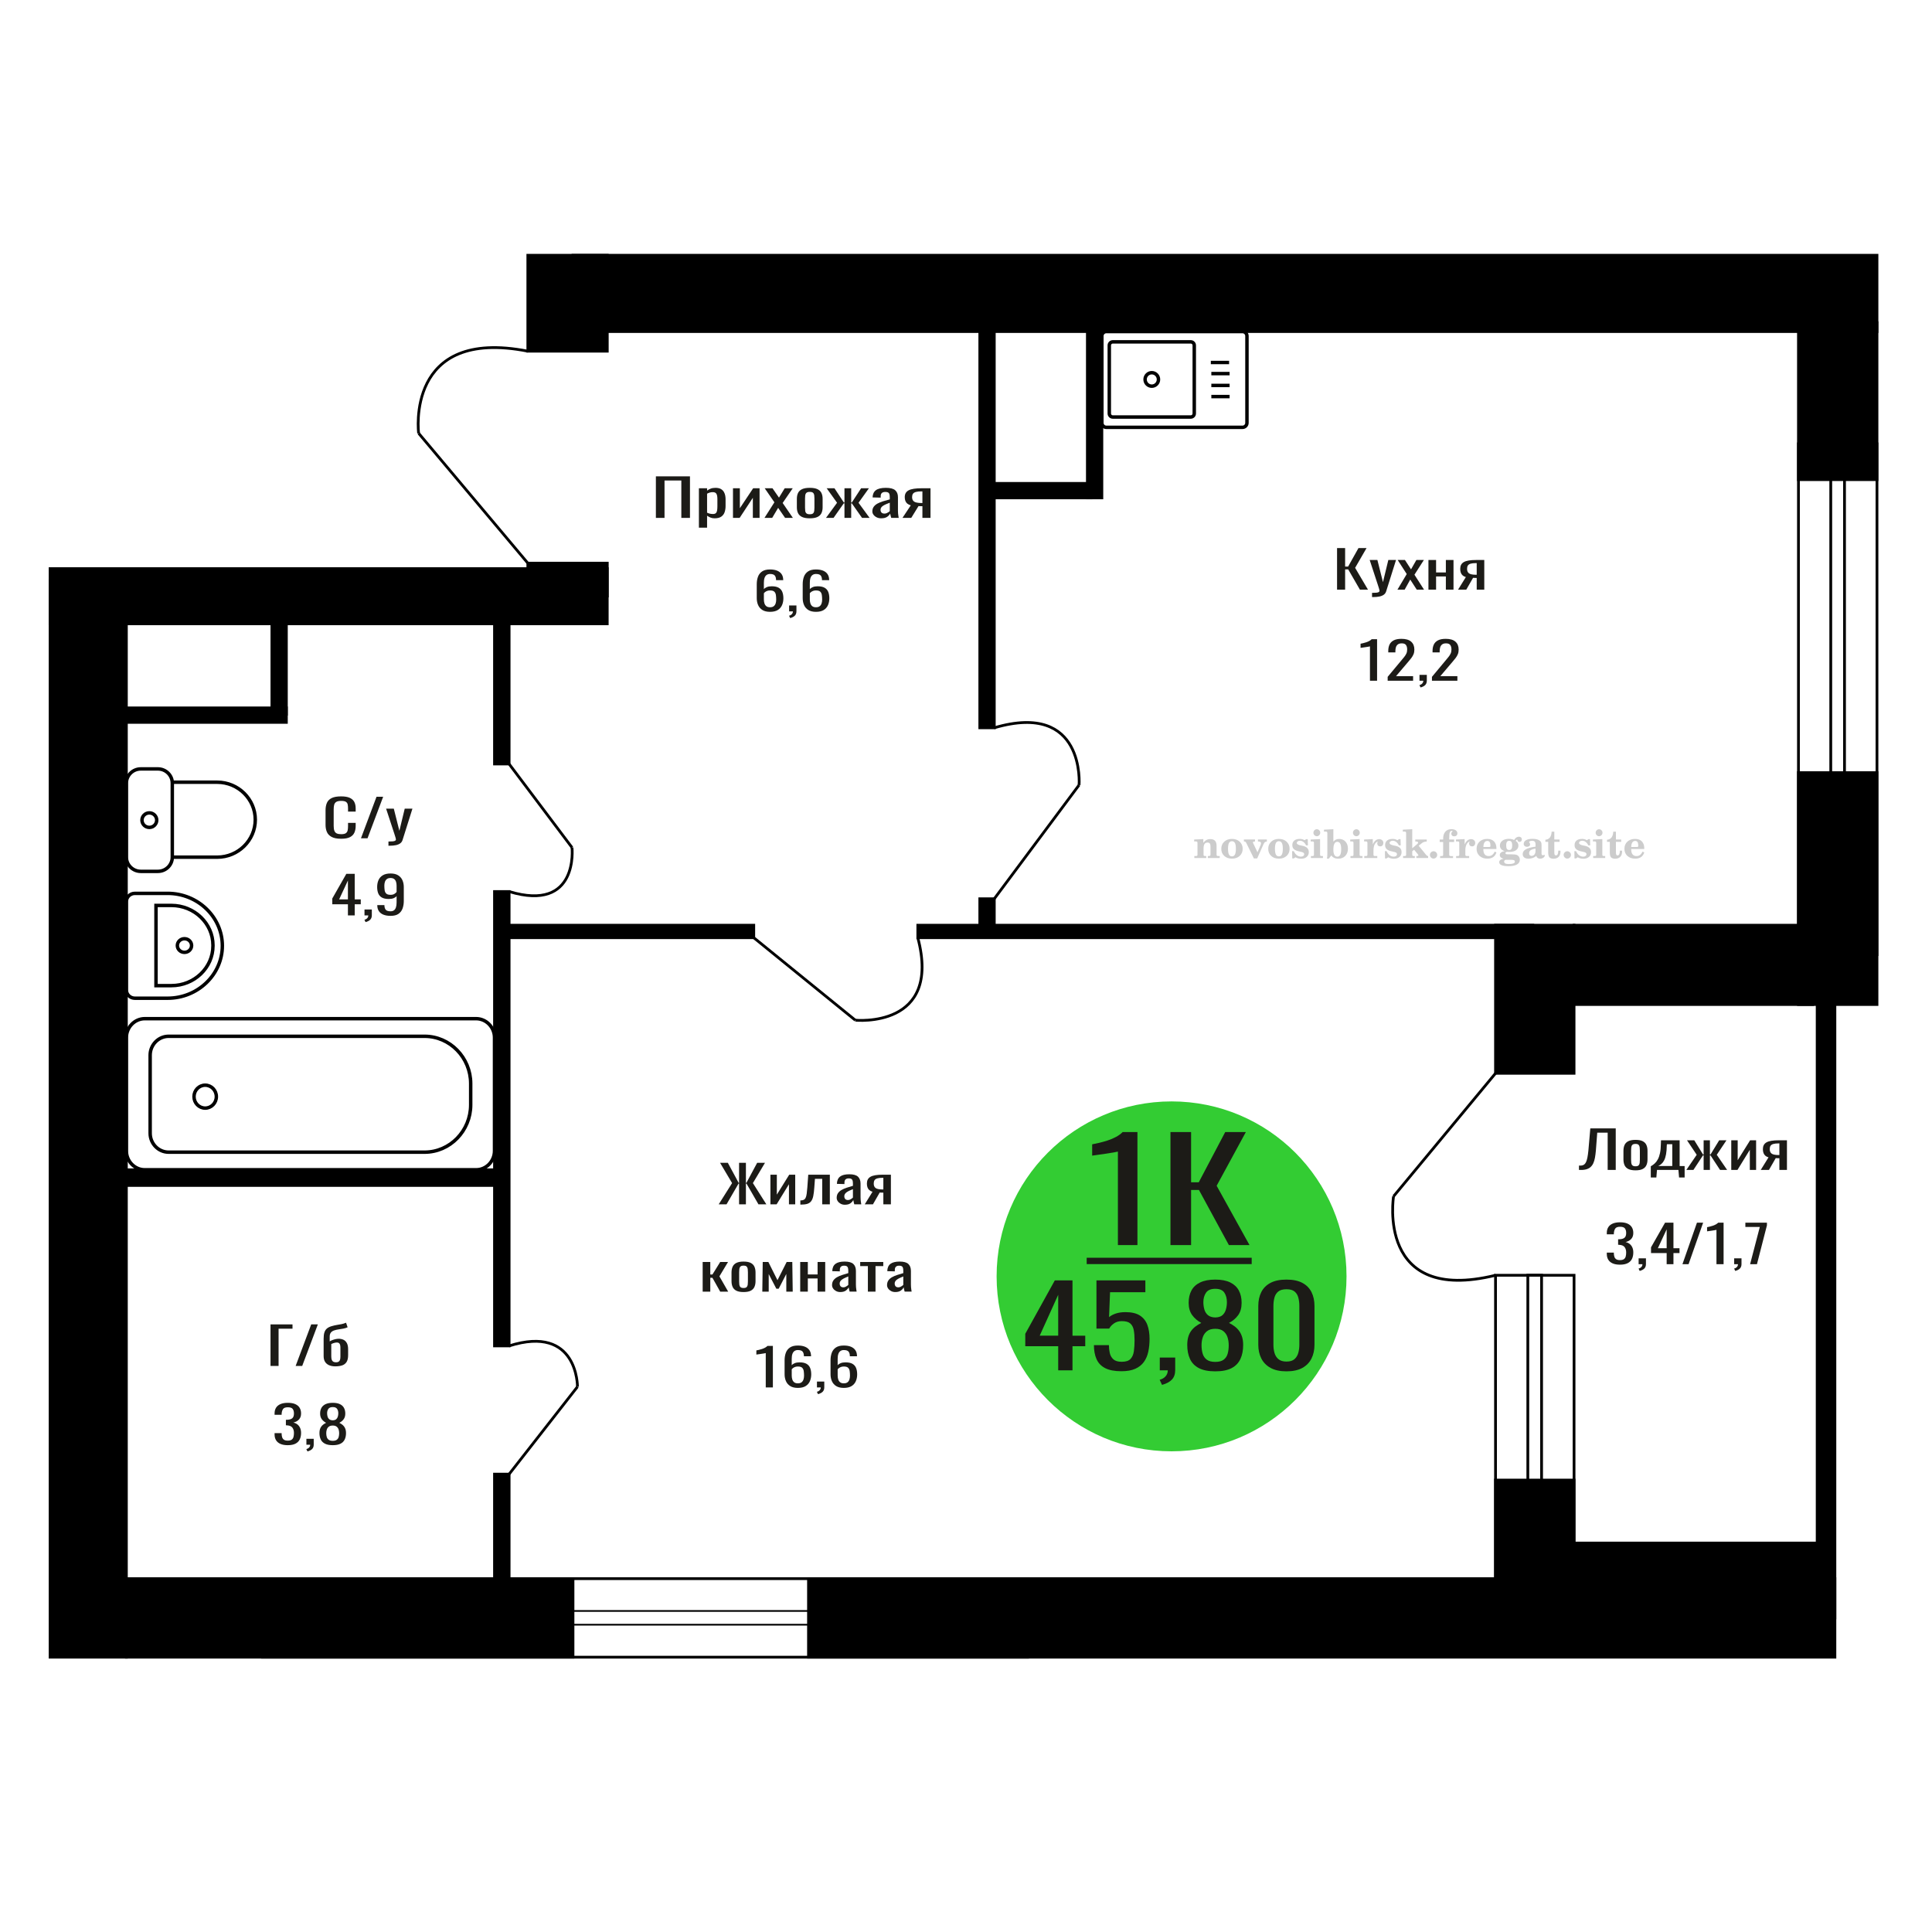 <?xml version="1.0" encoding="UTF-8"?>
<!DOCTYPE svg PUBLIC "-//W3C//DTD SVG 1.1//EN" "http://www.w3.org/Graphics/SVG/1.1/DTD/svg11.dtd">
<!-- Creator: CorelDRAW 2019 -->
<svg xmlns="http://www.w3.org/2000/svg" xml:space="preserve" width="140mm" height="140mm" version="1.1" style="shape-rendering:geometricPrecision; text-rendering:geometricPrecision; image-rendering:optimizeQuality; fill-rule:evenodd; clip-rule:evenodd"
viewBox="0 0 14000 14000"
 xmlns:xlink="http://www.w3.org/1999/xlink">
 <defs>
  <style type="text/css">
   <![CDATA[
    .str1 {stroke:black;stroke-width:25;stroke-miterlimit:22.926}
    .str0 {stroke:black;stroke-width:20;stroke-miterlimit:22.926}
    .fil1 {fill:none}
    .fil5 {fill:black}
    .fil4 {fill:#1C1B17}
    .fil3 {fill:#33CC33}
    .fil0 {fill:#1C1B17;fill-rule:nonzero}
    .fil2 {fill:#CCCCCC;fill-rule:nonzero}
   ]]>
  </style>
 </defs>
 <g id="Слой_x0020_1">
  <polygon class="fil0" points="4752.79,3752.88 4752.79,3451.81 4999.74,3451.81 4999.74,3752.88 4937.17,3752.88 4937.17,3481.92 4815.36,3481.92 4815.36,3752.88 "/>
  <path id="1" class="fil0" d="M5064.52 3823.5l0 -285.46 59.25 0 0 17.1c7.02,-5.45 15.51,-10.16 25.47,-14.12 9.97,-3.97 21.78,-5.95 35.44,-5.95 16.61,0 29.81,2.91 39.58,8.73 9.79,5.83 17.07,13.14 21.89,21.93 4.79,8.8 7.92,17.72 9.4,26.77 1.49,9.04 2.22,16.78 2.22,23.23l0 52.03c0,15.12 -2.22,29.43 -6.65,42.93 -4.42,13.51 -12.45,24.41 -24.09,32.71 -11.62,8.3 -27.96,12.45 -48.99,12.45 -11.44,0 -21.6,-1.92 -30.47,-5.76 -8.84,-3.84 -16.78,-8.24 -23.8,-13.19l0 86.6 -59.25 0zm101.88 -98.87c10.34,0 17.73,-2.54 22.16,-7.62 4.42,-5.08 7.19,-11.95 8.31,-20.63 1.1,-8.67 1.65,-18.21 1.65,-28.62l0 -52.03c0,-8.92 -0.74,-17.16 -2.22,-24.72 -1.47,-7.56 -4.6,-13.57 -9.41,-18.03 -4.8,-4.46 -12.37,-6.69 -22.69,-6.69 -7.76,0 -15.14,1.12 -22.15,3.35 -7.02,2.23 -13.11,4.83 -18.28,7.8l0 137.53c5.54,2.72 11.81,5.02 18.83,6.87 7.02,1.86 14.96,2.79 23.8,2.79z"/>
  <polygon id="2" class="fil0" points="5311.47,3752.88 5311.47,3538.04 5361.3,3538.04 5361.3,3682.63 5457.65,3538.04 5504.16,3538.04 5504.16,3752.88 5455.43,3752.88 5455.43,3607.18 5359.65,3752.88 "/>
  <polygon id="3" class="fil0" points="5539.6,3752.88 5611.57,3639.89 5541.25,3538.04 5597.73,3538.04 5644.8,3606.06 5686.32,3538.04 5744.46,3538.04 5671.38,3644.72 5745.56,3752.88 5689.09,3752.88 5638.71,3680.03 5595.52,3752.88 "/>
  <path id="4" class="fil0" d="M5867.94 3755.85c-23.63,0 -42.26,-3.22 -55.92,-9.66 -13.66,-6.44 -23.35,-15.61 -29.07,-27.51 -5.73,-11.89 -8.59,-25.89 -8.59,-42l0 -62.44c0,-16.11 2.86,-30.11 8.59,-42 5.72,-11.9 15.41,-21.06 29.07,-27.51 13.66,-6.44 32.29,-9.66 55.92,-9.66 23.63,0 42.17,3.22 55.64,9.66 13.48,6.45 23.08,15.61 28.8,27.51 5.72,11.89 8.58,25.89 8.58,42l0 62.44c0,16.11 -2.86,30.11 -8.58,42 -5.72,11.9 -15.32,21.07 -28.8,27.51 -13.47,6.44 -32.01,9.66 -55.64,9.66zm0 -29.36c11.44,0 19.47,-2.23 24.09,-6.69 4.62,-4.46 7.37,-10.35 8.3,-17.66 0.92,-7.31 1.38,-14.93 1.38,-22.85l0 -67.28c0,-8.18 -0.46,-15.86 -1.38,-23.05 -0.93,-7.18 -3.68,-13.07 -8.3,-17.65 -4.62,-4.58 -12.65,-6.88 -24.09,-6.88 -11.44,0 -19.56,2.3 -24.36,6.88 -4.81,4.58 -7.67,10.47 -8.59,17.65 -0.92,7.19 -1.37,14.87 -1.37,23.05l0 67.28c0,7.92 0.45,15.54 1.37,22.85 0.92,7.31 3.78,13.2 8.59,17.66 4.8,4.46 12.92,6.69 24.36,6.69z"/>
  <polygon id="5" class="fil0" points="5985.33,3752.88 6065.61,3643.23 5990.3,3538.04 6046.78,3538.04 6114.89,3641.37 6119.33,3641.37 6119.33,3538.04 6168.04,3538.04 6168.04,3641.37 6172.48,3641.37 6240.02,3538.04 6296.51,3538.04 6221.2,3643.23 6301.48,3752.88 6246.66,3752.88 6172.48,3647.32 6168.04,3647.32 6168.04,3752.88 6119.33,3752.88 6119.33,3647.32 6114.33,3647.32 6040.13,3752.88 "/>
  <path id="6" class="fil0" d="M6385.65 3755.85c-12.56,0 -23.63,-2.41 -33.22,-7.24 -9.61,-4.84 -17.17,-11.03 -22.7,-18.59 -5.54,-7.56 -8.31,-15.55 -8.31,-23.97 0,-13.38 3.32,-24.66 9.96,-33.83 6.65,-9.17 15.78,-16.91 27.41,-23.23 11.64,-6.32 25.1,-11.83 40.42,-16.54 15.33,-4.71 31.47,-9.29 48.46,-13.75l0 -15.24c0,-8.67 -0.75,-15.86 -2.22,-21.56 -1.48,-5.7 -4.53,-9.97 -9.13,-12.82 -4.62,-2.85 -11.55,-4.28 -20.77,-4.28 -8.12,0 -14.67,1.24 -19.66,3.72 -4.98,2.48 -8.59,6.01 -10.79,10.59 -2.22,4.59 -3.32,9.98 -3.32,16.17l0 10.78 -58.7 -1.48c0.73,-23.79 8.85,-41.32 24.36,-52.6 15.51,-11.27 39.49,-16.91 71.98,-16.91 31.75,0 54.27,5.82 67.56,17.47 13.29,11.65 19.93,28.5 19.93,50.55l0 98.13c0,6.69 0.27,13.13 0.82,19.32 0.57,6.2 1.3,11.96 2.22,17.29 0.92,5.32 1.76,10.34 2.49,15.05l-54.26 0c-1.1,-3.96 -2.48,-8.98 -4.15,-15.05 -1.66,-6.07 -2.86,-11.59 -3.61,-16.54 -3.68,8.42 -10.78,16.29 -21.31,23.6 -10.52,7.31 -25,10.96 -43.46,10.96zm23.26 -34.19c5.89,0 11.44,-1.12 16.61,-3.35 5.16,-2.23 9.78,-4.77 13.83,-7.62 4.07,-2.85 6.84,-5.14 8.32,-6.87l0 -60.96c-9.24,3.47 -17.91,6.94 -26.03,10.41 -8.12,3.47 -15.22,7.12 -21.32,10.96 -6.09,3.84 -10.89,8.18 -14.4,13.01 -3.5,4.83 -5.26,10.35 -5.26,16.54 0,8.67 2.4,15.49 7.2,20.44 4.81,4.96 11.81,7.44 21.05,7.44z"/>
  <path id="7" class="fil0" d="M6539.58 3752.88l60.35 -91.06c-10.34,-2.73 -18.73,-6.82 -25.19,-12.27 -6.47,-5.45 -11.18,-12.14 -14.13,-20.07 -2.95,-7.93 -4.42,-16.85 -4.42,-26.76 0,-11.4 2.2,-21.19 6.64,-29.37 4.43,-8.17 11.44,-14.86 21.04,-20.07 9.59,-5.2 22.33,-9.04 38.21,-11.52 15.86,-2.48 35.44,-3.72 58.69,-3.72l62.02 0 0 214.84 -58.7 0 0 -84.75c-5.91,0 -10.89,-0.06 -14.95,-0.18 -4.05,-0.13 -8.49,-0.31 -13.29,-0.56l-52.6 85.49 -63.67 0zm137.87 -107.79c0.73,0 1.94,0 3.59,0 1.67,0 2.68,0 3.05,0l0 -84.37c-0.37,0 -1.38,0 -3.05,0 -1.65,0 -2.67,0 -3.04,0 -17.35,0 -31.1,1.42 -41.25,4.27 -10.16,2.85 -17.26,7.31 -21.32,13.38 -4.06,6.07 -6.09,14.19 -6.09,24.35 0,14.12 4.71,24.65 14.12,31.59 9.42,6.94 27.41,10.53 53.99,10.78z"/>
  <path class="fil1 str0" d="M3033.52 3139.55c0,0 -99.95,-770.25 791.34,-594.72"/>
  <line class="fil1 str0" x1="3824.86" y1="4080.85" x2="3033.52" y2= "3139.55" />
  <polygon class="fil0" points="5207.97,8727.07 5305.01,8573.19 5217.77,8426 5274.04,8426 5352.52,8571.33 5355.61,8571.33 5355.61,8426 5405.17,8426 5405.17,8571.33 5408.78,8571.33 5486.75,8426 5543.54,8426 5455.77,8573.19 5553.35,8727.07 5496.04,8727.07 5409.31,8576.54 5405.17,8576.54 5405.17,8727.07 5355.61,8727.07 5355.61,8576.54 5352,8576.54 5264.75,8727.07 "/>
  <polygon id="1" class="fil0" points="5582.77,8727.07 5582.77,8512.23 5629.23,8512.23 5629.23,8656.82 5719.07,8512.23 5762.43,8512.23 5762.43,8727.07 5717,8727.07 5717,8581.37 5627.69,8727.07 "/>
  <path id="2" class="fil0" d="M5799.6 8728.93l0 -30.11c10.32,0 18.5,-1.49 24.52,-4.46 6.02,-2.97 10.68,-7.99 13.94,-15.05 3.27,-7.06 5.77,-16.6 7.49,-28.62 1.72,-12.02 3.26,-27.07 4.64,-45.16l6.72 -93.3 156.43 0 0 214.84 -55.24 0 0 -184.73 -52.66 0 -4.65 63.19c-1.72,24.53 -4.22,44.85 -7.49,60.95 -3.26,16.11 -8.35,28.69 -15.22,37.73 -6.89,9.05 -16.1,15.43 -27.63,19.14 -11.53,3.72 -26.42,5.58 -44.65,5.58l-6.2 0z"/>
  <path id="3" class="fil0" d="M6122.79 8730.04c-11.71,0 -22.03,-2.41 -30.98,-7.24 -8.95,-4.84 -16.01,-11.03 -21.16,-18.59 -5.17,-7.56 -7.75,-15.55 -7.75,-23.97 0,-13.38 3.09,-24.66 9.29,-33.83 6.19,-9.17 14.71,-16.91 25.56,-23.23 10.84,-6.32 23.4,-11.83 37.68,-16.54 14.29,-4.71 29.35,-9.29 45.18,-13.75l0 -15.24c0,-8.67 -0.69,-15.86 -2.07,-21.56 -1.37,-5.7 -4.22,-9.97 -8.51,-12.82 -4.31,-2.85 -10.77,-4.28 -19.36,-4.28 -7.57,0 -13.69,1.24 -18.34,3.72 -4.64,2.48 -8,6.01 -10.06,10.59 -2.07,4.59 -3.09,9.98 -3.09,16.17l0 10.78 -54.73 -1.48c0.68,-23.79 8.25,-41.32 22.71,-52.6 14.46,-11.27 36.82,-16.91 67.12,-16.91 29.6,0 50.6,5.82 62.99,17.47 12.39,11.65 18.58,28.5 18.58,50.55l0 98.13c0,6.69 0.25,13.13 0.77,19.32 0.52,6.2 1.2,11.96 2.06,17.29 0.87,5.32 1.64,10.34 2.32,15.05l-50.58 0c-1.03,-3.96 -2.32,-8.98 -3.88,-15.05 -1.54,-6.07 -2.66,-11.59 -3.36,-16.54 -3.43,8.42 -10.06,16.29 -19.88,23.6 -9.8,7.31 -23.3,10.96 -40.51,10.96zm21.68 -34.19c5.5,0 10.67,-1.12 15.49,-3.35 4.82,-2.23 9.12,-4.77 12.9,-7.62 3.79,-2.85 6.38,-5.14 7.75,-6.87l0 -60.96c-8.61,3.47 -16.69,6.94 -24.26,10.41 -7.57,3.47 -14.2,7.12 -19.88,10.96 -5.68,3.84 -10.15,8.18 -13.43,13.01 -3.27,4.83 -4.9,10.35 -4.9,16.54 0,8.67 2.23,15.49 6.7,20.44 4.49,4.96 11.02,7.44 19.63,7.44z"/>
  <path id="4" class="fil0" d="M6266.31 8727.07l56.27 -91.06c-9.64,-2.73 -17.46,-6.82 -23.49,-12.27 -6.03,-5.45 -10.42,-12.14 -13.17,-20.07 -2.75,-7.93 -4.12,-16.85 -4.12,-26.76 0,-11.4 2.05,-21.19 6.19,-29.37 4.13,-8.17 10.67,-14.86 19.62,-20.07 8.94,-5.2 20.82,-9.04 35.62,-11.52 14.8,-2.48 33.05,-3.72 54.73,-3.72l57.82 0 0 214.84 -54.72 0 0 -84.75c-5.52,0 -10.16,-0.06 -13.95,-0.18 -3.78,-0.13 -7.92,-0.31 -12.39,-0.56l-49.04 85.49 -59.37 0zm128.55 -107.79c0.68,0 1.81,0 3.35,0 1.55,0 2.5,0 2.85,0l0 -84.37c-0.35,0 -1.3,0 -2.85,0 -1.54,0 -2.49,0 -2.83,0 -16.19,0 -29.01,1.42 -38.47,4.27 -9.47,2.85 -16.09,7.31 -19.87,13.38 -3.79,6.07 -5.68,14.19 -5.68,24.35 0,14.12 4.39,24.65 13.16,31.59 8.78,6.94 25.56,10.53 50.34,10.78z"/>
  <polygon id="5" class="fil0" points="5091.79,9359.69 5091.79,9144.85 5147.03,9144.85 5147.03,9235.55 5162.52,9235.55 5218.8,9144.85 5275.58,9144.85 5213.12,9248.93 5276.62,9359.69 5218.8,9359.69 5162.52,9259.33 5147.03,9259.33 5147.03,9359.69 "/>
  <path id="6" class="fil0" d="M5388.13 9362.66c-22.03,0 -39.41,-3.22 -52.14,-9.66 -12.74,-6.44 -21.77,-15.61 -27.1,-27.51 -5.35,-11.89 -8.02,-25.89 -8.02,-42l0 -62.44c0,-16.11 2.67,-30.11 8.02,-42 5.33,-11.9 14.36,-21.06 27.1,-27.51 12.73,-6.44 30.11,-9.66 52.14,-9.66 22.03,0 39.32,3.22 51.88,9.66 12.57,6.45 21.51,15.61 26.85,27.51 5.33,11.89 8,25.89 8,42l0 62.44c0,16.11 -2.67,30.11 -8,42 -5.34,11.9 -14.28,21.07 -26.85,27.51 -12.56,6.44 -29.85,9.66 -51.88,9.66zm0 -29.36c10.67,0 18.15,-2.23 22.46,-6.69 4.31,-4.46 6.87,-10.35 7.74,-17.66 0.86,-7.31 1.29,-14.93 1.29,-22.85l0 -67.28c0,-8.18 -0.43,-15.86 -1.29,-23.05 -0.87,-7.18 -3.43,-13.07 -7.74,-17.65 -4.31,-4.58 -11.79,-6.88 -22.46,-6.88 -10.67,0 -18.24,2.3 -22.71,6.88 -4.49,4.58 -7.15,10.47 -8.01,17.65 -0.87,7.19 -1.28,14.87 -1.28,23.05l0 67.28c0,7.92 0.41,15.54 1.28,22.85 0.86,7.31 3.52,13.2 8.01,17.66 4.47,4.46 12.04,6.69 22.71,6.69z"/>
  <polygon id="7" class="fil0" points="5523.92,9359.69 5527.01,9144.85 5567.79,9144.85 5633.88,9276.8 5700.47,9144.85 5741.26,9144.85 5744.36,9359.69 5697.9,9359.69 5697.9,9231.46 5642.65,9338.5 5625.62,9338.5 5570.38,9232.2 5570.38,9359.69 "/>
  <polygon id="8" class="fil0" points="5798.56,9359.69 5798.56,9144.85 5853.8,9144.85 5853.8,9235.17 5924.53,9235.17 5924.53,9144.85 5979.77,9144.85 5979.77,9359.69 5924.53,9359.69 5924.53,9264.17 5853.8,9264.17 5853.8,9359.69 "/>
  <path id="9" class="fil0" d="M6089.23 9362.66c-11.71,0 -22.03,-2.41 -30.97,-7.24 -8.96,-4.84 -16.02,-11.03 -21.17,-18.59 -5.17,-7.56 -7.75,-15.55 -7.75,-23.97 0,-13.38 3.1,-24.66 9.29,-33.83 6.19,-9.17 14.71,-16.91 25.56,-23.23 10.85,-6.32 23.4,-11.83 37.68,-16.54 14.29,-4.71 29.35,-9.29 45.18,-13.75l0 -15.24c0,-8.67 -0.69,-15.86 -2.07,-21.56 -1.37,-5.7 -4.22,-9.97 -8.51,-12.82 -4.31,-2.85 -10.76,-4.28 -19.36,-4.28 -7.57,0 -13.68,1.24 -18.34,3.72 -4.64,2.48 -8,6.01 -10.05,10.59 -2.07,4.59 -3.1,9.98 -3.1,16.17l0 10.78 -54.73 -1.48c0.68,-23.79 8.25,-41.32 22.71,-52.6 14.46,-11.27 36.83,-16.91 67.12,-16.91 29.6,0 50.6,5.82 62.99,17.47 12.39,11.65 18.58,28.5 18.58,50.55l0 98.13c0,6.69 0.25,13.13 0.77,19.32 0.53,6.2 1.21,11.96 2.07,17.29 0.86,5.32 1.64,10.34 2.32,15.05l-50.59 0c-1.03,-3.96 -2.32,-8.98 -3.88,-15.05 -1.54,-6.07 -2.66,-11.59 -3.36,-16.54 -3.43,8.42 -10.05,16.29 -19.87,23.6 -9.81,7.31 -23.31,10.96 -40.52,10.96zm21.68 -34.19c5.5,0 10.67,-1.12 15.49,-3.35 4.82,-2.23 9.13,-4.77 12.9,-7.62 3.8,-2.85 6.38,-5.14 7.75,-6.87l0 -60.96c-8.61,3.47 -16.69,6.94 -24.26,10.41 -7.57,3.47 -14.2,7.12 -19.88,10.96 -5.68,3.84 -10.15,8.18 -13.43,13.01 -3.26,4.83 -4.9,10.35 -4.9,16.54 0,8.67 2.23,15.49 6.71,20.44 4.48,4.96 11.01,7.44 19.62,7.44z"/>
  <polygon id="10" class="fil0" points="6289.02,9359.69 6289.02,9174.59 6233.27,9174.59 6233.27,9144.85 6400.54,9144.85 6400.54,9174.59 6344.26,9174.59 6344.26,9359.69 "/>
  <path id="11" class="fil0" d="M6487.78 9362.66c-11.7,0 -22.03,-2.41 -30.97,-7.24 -8.96,-4.84 -16.01,-11.03 -21.17,-18.59 -5.17,-7.56 -7.75,-15.55 -7.75,-23.97 0,-13.38 3.1,-24.66 9.29,-33.83 6.2,-9.17 14.71,-16.91 25.56,-23.23 10.85,-6.32 23.41,-11.83 37.68,-16.54 14.3,-4.71 29.35,-9.29 45.19,-13.75l0 -15.24c0,-8.67 -0.7,-15.86 -2.07,-21.56 -1.38,-5.7 -4.22,-9.97 -8.52,-12.82 -4.3,-2.85 -10.76,-4.28 -19.36,-4.28 -7.57,0 -13.68,1.24 -18.33,3.72 -4.64,2.48 -8,6.01 -10.06,10.59 -2.07,4.59 -3.1,9.98 -3.1,16.17l0 10.78 -54.72 -1.48c0.68,-23.79 8.25,-41.32 22.71,-52.6 14.46,-11.27 36.82,-16.91 67.11,-16.91 29.6,0 50.6,5.82 62.99,17.47 12.39,11.65 18.59,28.5 18.59,50.55l0 98.13c0,6.69 0.25,13.13 0.76,19.32 0.53,6.2 1.21,11.96 2.07,17.29 0.86,5.32 1.64,10.34 2.32,15.05l-50.59 0c-1.02,-3.96 -2.32,-8.98 -3.87,-15.05 -1.54,-6.07 -2.67,-11.59 -3.36,-16.54 -3.43,8.42 -10.06,16.29 -19.88,23.6 -9.81,7.31 -23.31,10.96 -40.52,10.96zm21.69 -34.19c5.5,0 10.66,-1.12 15.48,-3.35 4.82,-2.23 9.13,-4.77 12.91,-7.62 3.79,-2.85 6.37,-5.14 7.75,-6.87l0 -60.96c-8.61,3.47 -16.7,6.94 -24.27,10.41 -7.57,3.47 -14.19,7.12 -19.87,10.96 -5.69,3.84 -10.16,8.18 -13.44,13.01 -3.26,4.83 -4.9,10.35 -4.9,16.54 0,8.67 2.24,15.49 6.71,20.44 4.49,4.96 11.01,7.44 19.63,7.44z"/>
  <polygon class="fil1 str0" points="10837.14,11963.26 11406.16,11963.26 11406.16,9241.1 10837.14,9241.1 "/>
  <rect class="fil1 str0" x="11071.21" y="9241.11" width="99.71" height="1914.13"/>
  <path class="fil0" d="M2471.84 6077.9c-29.67,0 -52.69,-4.47 -69.07,-13.39 -16.39,-8.92 -27.77,-20.93 -34.15,-36.05 -6.39,-15.11 -9.57,-31.96 -9.57,-50.55l0 -106.3c0,-20.32 3.18,-38.04 9.57,-53.15 6.38,-15.12 17.76,-26.83 34.15,-35.13 16.38,-8.3 39.4,-12.45 69.07,-12.45 26.21,0 46.99,3.47 62.34,10.41 15.34,6.93 26.38,16.85 33.12,29.73 6.72,12.89 10.07,28.37 10.07,46.46l0 23.79 -55.35 0 0 -21.19c0,-11.15 -0.77,-21 -2.33,-29.54 -1.54,-8.55 -5.78,-15.18 -12.68,-19.89 -6.89,-4.71 -18.44,-7.06 -34.66,-7.06 -16.55,0 -28.63,2.54 -36.22,7.62 -7.58,5.08 -12.5,12.26 -14.74,21.56 -2.24,9.29 -3.37,20.13 -3.37,32.52l0 119.31c0,15.12 1.73,27.07 5.18,35.87 3.45,8.8 9.15,15.05 17.08,18.77 7.93,3.72 18.62,5.57 32.07,5.57 15.87,0 27.25,-2.54 34.15,-7.61 6.9,-5.08 11.21,-12.08 12.94,-21.01 1.71,-8.92 2.58,-19.32 2.58,-31.22l0 -22.3 55.35 0 0 22.3c0,18.34 -3.1,34.51 -9.31,48.51 -6.21,14 -16.9,24.9 -32.07,32.71 -15.17,7.8 -36.57,11.71 -64.15,11.71z"/>
  <polygon id="1" class="fil0" points="2615.67,6074.55 2728.46,5773.48 2776.56,5773.48 2663.26,6074.55 "/>
  <path id="2" class="fil0" d="M2814.86 6128.45l0 -30.48c13.44,0 24.13,-0.44 32.07,-1.3 7.93,-0.87 13.62,-2.48 17.08,-4.84 3.43,-2.35 5.16,-5.63 5.16,-9.85 0,-2.23 -1.2,-7.18 -3.62,-14.86 -2.41,-7.69 -5,-15.86 -7.75,-24.54l-60.02 -182.87 55.87 0 40.35 160.57 38.81 -160.57 55.87 0 -71.39 226.73c-3.1,10.41 -8.8,18.65 -17.08,24.72 -8.27,6.07 -18.87,10.47 -31.81,13.2 -12.94,2.72 -28.55,4.09 -46.82,4.09l-6.72 0z"/>
  <path class="fil2" d="M8654.56 6217.6l0 -14.11 13.22 -0.28c3.86,-0.29 6.44,-1.13 7.71,-2.54 1.27,-1.41 1.93,-4.05 1.93,-7.91l0 -84.43c0,-4.56 -0.99,-7.52 -3.01,-9.03 -2.02,-1.46 -6.21,-2.21 -12.56,-2.21 -0.84,0 -2.21,0.05 -4.09,0.14 -1.88,0.1 -3.29,0.14 -4.33,0.14l0 -13.82 66.37 -3.11 0 27.05c6.78,-9.32 14.21,-16.14 22.25,-20.51 8.04,-4.38 17.26,-6.54 27.61,-6.54 15.66,0 27.24,4 34.76,12 7.53,7.99 11.29,20.27 11.29,36.83l0 63.49c0,3.86 0.66,6.5 1.98,7.95 1.36,1.51 3.9,2.31 7.66,2.5l13.22 0.28 0 14.11 -86.08 0 0 -14.11 9.69 -0.71c3.86,-0.18 6.4,-0.98 7.62,-2.4 1.27,-1.41 1.88,-4.04 1.88,-7.9l0 -58.98c0,-9.79 -1.69,-16.93 -5.03,-21.31 -3.34,-4.42 -8.75,-6.63 -16.18,-6.63 -10.16,0 -17.54,3.48 -22.15,10.49 -4.57,6.96 -6.87,18.44 -6.87,34.43l0 42.28c0,3.86 0.66,6.5 1.93,7.91 1.27,1.41 3.81,2.25 7.66,2.54l9.88 0.28 0 14.11 -86.36 0z"/>
  <path id="1" class="fil2" d="M8849.91 6150.76c0,-21.12 7.19,-38.33 21.54,-51.69 14.39,-13.36 33.02,-20.04 55.88,-20.04 22.67,0 41.25,6.68 55.74,20.08 14.53,13.41 21.78,30.63 21.78,51.65 0,21.03 -7.2,38.19 -21.55,51.46 -14.39,13.26 -33.02,19.9 -55.97,19.9 -22.95,0 -41.63,-6.64 -55.93,-19.85 -14.34,-13.22 -21.49,-30.39 -21.49,-51.51zm48.82 0c0,18.96 2.26,32.79 6.77,41.53 4.52,8.8 11.67,13.17 21.55,13.17 9.92,0 17.17,-4.37 21.77,-13.17 4.61,-8.74 6.92,-22.57 6.92,-41.53 0,-19.19 -2.26,-33.16 -6.82,-41.91 -4.56,-8.79 -11.76,-13.17 -21.59,-13.17 -9.97,0 -17.22,4.38 -21.78,13.17 -4.56,8.75 -6.82,22.72 -6.82,41.91z"/>
  <path id="2" class="fil2" d="M9031.32 6108.95c-2.11,-4.57 -4.33,-7.62 -6.58,-9.08 -2.31,-1.46 -5.6,-2.21 -9.83,-2.21l-1.09 0 0 -14.4 80.53 0 0 14.4 -6.07 0.56c-3.2,0.28 -5.5,0.85 -6.91,1.79 -1.36,0.89 -2.07,2.3 -2.07,4.14 0,0.8 0.33,2.11 0.89,3.85 0.61,1.74 1.37,3.53 2.31,5.37l29.63 62.46 23.14 -53.62c0.76,-1.83 1.32,-3.9 1.79,-6.16 0.47,-2.26 0.71,-4.24 0.71,-5.98 0,-3.48 -1.32,-6.3 -3.96,-8.37 -2.58,-2.02 -6.25,-3.2 -10.95,-3.48l-7.44 -0.56 0 -14.4 64.63 0 0 14.96c-6.07,0.28 -10.77,1.69 -14.11,4.28 -3.39,2.54 -6.73,7.62 -10.16,15.15l-45.72 102.77 -23.99 0 -54.75 -111.47z"/>
  <path id="3" class="fil2" d="M9189.98 6150.76c0,-21.12 7.19,-38.33 21.54,-51.69 14.39,-13.36 33.02,-20.04 55.88,-20.04 22.67,0 41.25,6.68 55.74,20.08 14.53,13.41 21.78,30.63 21.78,51.65 0,21.03 -7.2,38.19 -21.55,51.46 -14.39,13.26 -33.02,19.9 -55.97,19.9 -22.95,0 -41.63,-6.64 -55.93,-19.85 -14.34,-13.22 -21.49,-30.39 -21.49,-51.51zm48.82 0c0,18.96 2.26,32.79 6.77,41.53 4.52,8.8 11.67,13.17 21.55,13.17 9.92,0 17.17,-4.37 21.77,-13.17 4.61,-8.74 6.92,-22.57 6.92,-41.53 0,-19.19 -2.26,-33.16 -6.82,-41.91 -4.56,-8.79 -11.76,-13.17 -21.59,-13.17 -9.97,0 -17.22,4.38 -21.78,13.17 -4.56,8.75 -6.82,22.72 -6.82,41.91z"/>
  <path id="4" class="fil2" d="M9363.21 6167.93l12.18 0c5.79,12.79 13.12,22.58 22.01,29.35 8.94,6.77 18.87,10.16 29.87,10.16 7.2,0 12.89,-1.6 17.08,-4.75 4.23,-3.2 6.35,-7.43 6.35,-12.79 0,-4.8 -1.84,-8.47 -5.55,-11.06 -3.72,-2.59 -11.62,-5.13 -23.76,-7.62 -20.84,-4 -35.51,-9.64 -44.02,-16.84 -8.52,-7.19 -12.75,-17.26 -12.75,-30.19 0,-14.35 4.75,-25.45 14.25,-33.31 9.5,-7.9 23,-11.85 40.45,-11.85 6.49,0 12.7,0.8 18.49,2.45 5.83,1.64 11.15,3.99 15.94,7.1l11.06 -7.57 11.61 0 1.37 45.15 -13.27 0c-4.93,-10.58 -11.33,-18.91 -19.14,-24.88 -7.81,-5.98 -16.18,-8.99 -25.16,-8.99 -6.82,0 -12.37,1.51 -16.65,4.57 -4.33,3.05 -6.5,6.86 -6.5,11.47 0,8.75 11.15,15.1 33.4,19.05 2.68,0.47 4.75,0.85 6.21,1.13 15.71,2.92 27.56,8.23 35.46,15.95 7.91,7.71 11.86,17.73 11.86,30.01 0,14.81 -4.99,26.53 -14.96,35.18 -9.97,8.7 -23.57,13.03 -40.83,13.03 -7.71,0 -15.05,-0.89 -21.92,-2.73 -6.91,-1.83 -13.12,-4.47 -18.76,-7.95l-12.14 8.42 -11.34 0 -0.84 -52.49z"/>
  <path id="5" class="fil2" d="M9517.53 6034.16c0,-7.01 2.4,-12.94 7.25,-17.78 4.84,-4.89 10.67,-7.34 17.59,-7.34 6.63,0 12.37,2.45 17.26,7.38 4.85,4.94 7.29,10.82 7.29,17.74 0,6.91 -2.4,12.84 -7.24,17.87 -4.85,5.03 -10.59,7.53 -17.31,7.53 -6.92,0 -12.75,-2.45 -17.59,-7.39 -4.85,-4.94 -7.25,-10.91 -7.25,-18.01zm48.26 158.56c0,3.95 0.66,6.68 1.93,8.09 1.32,1.41 3.91,2.21 7.76,2.4l11.2 0.28 0 14.11 -87.21 0 0 -14.11 12.28 -0.28c3.81,-0.19 6.39,-0.99 7.71,-2.5 1.37,-1.45 2.02,-4.14 2.02,-7.99l0 -84.48c0,-4.47 -0.98,-7.48 -3.01,-8.94 -2.02,-1.46 -6.16,-2.21 -12.41,-2.21 -0.85,0 -2.17,0.05 -4.1,0.14 -1.88,0.1 -3.34,0.14 -4.46,0.14l0 -13.82 68.29 -3.11 0 112.28z"/>
  <path id="6" class="fil2" d="M9690.53 6100.2c-9.59,0 -16.74,4.75 -21.4,14.25 -4.7,9.55 -7.05,23.99 -7.05,43.37 0,16.27 2.39,28.64 7.24,37.16 4.84,8.51 11.9,12.74 21.21,12.74 9.64,0 16.75,-4.47 21.36,-13.45 4.61,-8.94 6.91,-22.81 6.91,-41.53 0,-17.69 -2.35,-30.81 -7.05,-39.51 -4.66,-8.71 -11.76,-13.03 -21.22,-13.03zm-74.97 121.92c0.94,-5.32 1.64,-10.59 2.07,-15.81 0.47,-5.22 0.7,-10.58 0.7,-16.09l0 -153.48c0,-4.42 -0.99,-7.38 -2.92,-8.84 -1.92,-1.46 -6.02,-2.21 -12.22,-2.21 -0.85,0 -2.26,0.05 -4.29,0.14 -2.02,0.1 -3.66,0.14 -4.84,0.14l0 -13.83 68.02 -3.38 0 89.79c5.78,-6.58 12.08,-11.43 18.86,-14.58 6.82,-3.11 14.44,-4.66 22.9,-4.66 19.01,0 34.39,6.49 46.15,19.48 11.76,12.98 17.64,30 17.64,51.03 0,21.87 -6.5,39.42 -19.43,52.68 -12.94,13.27 -29.96,19.9 -51.13,19.9 -11.19,0 -20.93,-1.98 -29.26,-5.93 -8.32,-3.9 -15.24,-9.83 -20.74,-17.73l-18.01 23.38 -13.5 0z"/>
  <path id="7" class="fil2" d="M9804.03 6034.16c0,-7.01 2.4,-12.94 7.25,-17.78 4.84,-4.89 10.67,-7.34 17.59,-7.34 6.63,0 12.37,2.45 17.26,7.38 4.85,4.94 7.29,10.82 7.29,17.74 0,6.91 -2.4,12.84 -7.24,17.87 -4.85,5.03 -10.59,7.53 -17.31,7.53 -6.92,0 -12.75,-2.45 -17.59,-7.39 -4.85,-4.94 -7.25,-10.91 -7.25,-18.01zm48.26 158.56c0,3.95 0.66,6.68 1.93,8.09 1.32,1.41 3.91,2.21 7.76,2.4l11.2 0.28 0 14.11 -87.21 0 0 -14.11 12.28 -0.28c3.81,-0.19 6.39,-0.99 7.71,-2.5 1.37,-1.45 2.02,-4.14 2.02,-7.99l0 -84.48c0,-4.47 -0.98,-7.48 -3.01,-8.94 -2.02,-1.46 -6.16,-2.21 -12.41,-2.21 -0.85,0 -2.17,0.05 -4.1,0.14 -1.88,0.1 -3.34,0.14 -4.46,0.14l0 -13.82 68.29 -3.11 0 112.28z"/>
  <path id="8" class="fil2" d="M9885.92 6217.6l0 -14.11 13.22 -0.28c3.86,-0.29 6.44,-1.13 7.71,-2.54 1.27,-1.41 1.93,-4.05 1.93,-7.91l0 -84.47c0,-4.52 -0.99,-7.53 -3.01,-8.99 -2.02,-1.46 -6.21,-2.21 -12.56,-2.21 -0.84,0 -2.21,0.05 -4.09,0.14 -1.88,0.1 -3.29,0.14 -4.33,0.14l0 -13.82 62.89 -3.11 0 38.85c5.55,-12.74 12.14,-22.39 19.9,-28.88 7.71,-6.44 16.41,-9.69 26.15,-9.69 9.03,0 16.37,2.54 22.01,7.58 5.65,5.08 8.47,11.52 8.47,19.42 0,7.72 -2.07,13.88 -6.26,18.53 -4.18,4.66 -9.69,6.97 -16.51,6.97 -6.35,0 -11.52,-2.03 -15.52,-6.12 -4,-4.09 -6.02,-9.41 -6.02,-15.94 0,-2.59 0.42,-4.94 1.27,-7.15 0.8,-2.21 2.12,-4.33 3.86,-6.35 -10.49,3.38 -18.44,10.67 -23.94,21.77 -5.51,11.11 -8.28,25.59 -8.28,43.42l0 29.91c0,3.86 0.66,6.5 1.97,7.95 1.37,1.51 3.91,2.31 7.67,2.5l18.02 0.28 0 14.11 -94.55 0z"/>
  <path id="9" class="fil2" d="M10035.55 6167.93l12.18 0c5.79,12.79 13.12,22.58 22.01,29.35 8.94,6.77 18.87,10.16 29.87,10.16 7.2,0 12.89,-1.6 17.08,-4.75 4.23,-3.2 6.35,-7.43 6.35,-12.79 0,-4.8 -1.84,-8.47 -5.55,-11.06 -3.72,-2.59 -11.62,-5.13 -23.76,-7.62 -20.84,-4 -35.51,-9.64 -44.02,-16.84 -8.52,-7.19 -12.75,-17.26 -12.75,-30.19 0,-14.35 4.75,-25.45 14.25,-33.31 9.5,-7.9 23,-11.85 40.45,-11.85 6.49,0 12.7,0.8 18.49,2.45 5.83,1.64 11.15,3.99 15.94,7.1l11.06 -7.57 11.61 0 1.37 45.15 -13.27 0c-4.93,-10.58 -11.33,-18.91 -19.14,-24.88 -7.81,-5.98 -16.18,-8.99 -25.16,-8.99 -6.82,0 -12.37,1.51 -16.65,4.57 -4.33,3.05 -6.5,6.86 -6.5,11.47 0,8.75 11.15,15.1 33.4,19.05 2.68,0.47 4.75,0.85 6.21,1.13 15.71,2.92 27.56,8.23 35.46,15.95 7.91,7.71 11.86,17.73 11.86,30.01 0,14.81 -4.99,26.53 -14.96,35.18 -9.97,8.7 -23.57,13.03 -40.83,13.03 -7.71,0 -15.05,-0.89 -21.92,-2.73 -6.91,-1.83 -13.12,-4.47 -18.76,-7.95l-12.14 8.42 -11.34 0 -0.84 -52.49z"/>
  <path id="10" class="fil2" d="M10189.31 6036.7c0,-4.38 -0.94,-7.34 -2.82,-8.8 -1.88,-1.46 -5.93,-2.21 -12.14,-2.21 -0.7,0 -2.12,0.05 -4.19,0.14 -2.02,0.1 -3.66,0.14 -4.84,0.14l0 -13.83 68.3 -3.38 0 137.96 33.91 -28.51c2.96,-2.4 5.13,-4.56 6.54,-6.54 1.46,-1.97 2.16,-3.85 2.16,-5.59 0,-2.78 -1.31,-4.8 -3.95,-6.12 -2.59,-1.36 -6.54,-2.02 -11.76,-2.02 -0.47,0 -1.27,0.05 -2.35,0.14 -1.08,0.09 -1.93,0.14 -2.49,0.14l0 -14.67 82.92 0 0 14.67c-7.15,0 -13.59,0.94 -19.33,2.82 -5.74,1.88 -11.15,4.89 -16.18,9.03l-22.86 18.35 52.73 64.86c2.82,3.58 5.45,6.21 7.81,7.81 2.4,1.6 4.89,2.4 7.43,2.4l0.56 0 0 14.11 -85.51 0 0 -14.11 6.77 -0.28c2.59,-0.19 4.52,-0.76 5.93,-1.7 1.36,-0.98 2.07,-2.3 2.07,-3.95 0,-1.55 -1.27,-3.9 -3.72,-7.01 -0.65,-0.84 -1.12,-1.45 -1.41,-1.78l-25.73 -31.28 -13.54 11 0 24.27c0,3.86 0.66,6.5 1.93,7.95 1.27,1.51 3.85,2.31 7.71,2.5l9.27 0.28 0 14.11 -85.23 0 0 -14.11 12.23 -0.28c3.76,-0.19 6.35,-0.99 7.71,-2.5 1.36,-1.45 2.07,-4.09 2.07,-7.95l0 -156.06z"/>
  <path id="11" class="fil2" d="M10388.04 6168.49c7.15,0 13.35,2.59 18.58,7.81 5.22,5.18 7.85,11.38 7.85,18.63 0,7.29 -2.59,13.54 -7.81,18.77 -5.17,5.22 -11.38,7.85 -18.62,7.85 -7.2,0 -13.36,-2.63 -18.54,-7.85 -5.22,-5.23 -7.8,-11.48 -7.8,-18.77 0,-7.15 2.63,-13.36 7.85,-18.58 5.22,-5.22 11.38,-7.86 18.49,-7.86z"/>
  <path id="12" class="fil2" d="M10432.63 6101.33l0 -17.78 25.02 0 0 -5.65c0,-21.97 5.22,-38.99 15.71,-51.17 10.49,-12.19 25.21,-18.26 44.12,-18.26 13.27,0 23.76,2.73 31.52,8.14 7.76,5.41 11.66,12.7 11.66,21.87 0,6.82 -2.07,12.19 -6.21,16.09 -4.14,3.9 -9.87,5.83 -17.26,5.83 -6.07,0 -11.01,-1.78 -14.82,-5.36 -3.81,-3.57 -5.73,-8.18 -5.73,-13.78 0,-5.88 2.63,-11.1 7.95,-15.71 1.08,-1.08 1.64,-1.79 1.64,-2.07 0,-0.99 -0.47,-1.74 -1.36,-2.16 -0.94,-0.47 -2.45,-0.71 -4.57,-0.71 -7,0 -11.85,3.58 -14.53,10.68 -2.73,7.1 -4.09,21.54 -4.09,43.32l0 8.94 35.51 0 0 17.78 -35.51 0 0 91.43c0,4.14 0.84,6.97 2.59,8.47 1.74,1.51 5.08,2.26 10.01,2.26l15.06 0 0 14.11 -93.7 0 0 -14.11 12.37 -0.28c3.76,-0.19 6.3,-0.99 7.67,-2.5 1.31,-1.45 1.97,-4.09 1.97,-7.95l0 -91.43 -25.02 0z"/>
  <path id="13" class="fil2" d="M10551.63 6217.6l0 -14.11 13.22 -0.28c3.86,-0.29 6.44,-1.13 7.71,-2.54 1.27,-1.41 1.93,-4.05 1.93,-7.91l0 -84.47c0,-4.52 -0.99,-7.53 -3.01,-8.99 -2.02,-1.46 -6.21,-2.21 -12.56,-2.21 -0.84,0 -2.21,0.05 -4.09,0.14 -1.88,0.1 -3.29,0.14 -4.33,0.14l0 -13.82 62.89 -3.11 0 38.85c5.55,-12.74 12.14,-22.39 19.9,-28.88 7.71,-6.44 16.41,-9.69 26.15,-9.69 9.03,0 16.37,2.54 22.01,7.58 5.65,5.08 8.47,11.52 8.47,19.42 0,7.72 -2.07,13.88 -6.26,18.53 -4.18,4.66 -9.69,6.97 -16.51,6.97 -6.35,0 -11.52,-2.03 -15.52,-6.12 -4,-4.09 -6.02,-9.41 -6.02,-15.94 0,-2.59 0.42,-4.94 1.27,-7.15 0.8,-2.21 2.12,-4.33 3.86,-6.35 -10.49,3.38 -18.44,10.67 -23.94,21.77 -5.51,11.11 -8.28,25.59 -8.28,43.42l0 29.91c0,3.86 0.66,6.5 1.97,7.95 1.37,1.51 3.91,2.31 7.67,2.5l18.02 0.28 0 14.11 -94.55 0z"/>
  <path id="14" class="fil2" d="M10831.08 6171.03l12.42 5.93c-4.42,14.77 -12.14,26.01 -23.19,33.68 -11.1,7.67 -25.17,11.48 -42.24,11.48 -23.43,0 -42.29,-6.59 -56.68,-19.71 -14.35,-13.13 -21.54,-30.34 -21.54,-51.65 0,-21.26 7.15,-38.57 21.4,-51.83 14.3,-13.27 32.97,-19.9 56.02,-19.9 21.02,0 37.35,6.07 49.01,18.25 11.67,12.14 17.5,29.21 17.5,51.13l0 3.71 -94.83 0 0 1.93c0,16.33 3.3,28.65 9.83,36.97 6.59,8.33 16.37,12.47 29.31,12.47 9.45,0 17.78,-2.73 24.93,-8.19 7.19,-5.45 13.21,-13.54 18.06,-24.27zm-82.13 -33.58l43.37 0c2.96,0 5.03,-0.66 6.21,-1.93 1.18,-1.27 1.79,-3.62 1.79,-7.05 0,-12.14 -1.84,-20.98 -5.46,-26.49 -3.62,-5.5 -9.31,-8.27 -17.12,-8.27 -8.98,0 -15.85,3.62 -20.6,10.81 -4.71,7.25 -7.43,18.21 -8.19,32.93z"/>
  <path id="15" class="fil2" d="M10895.61 6222.73c-9.12,-2.31 -15.99,-5.69 -20.65,-10.26 -4.65,-4.56 -6.96,-10.16 -6.96,-16.88 0,-7.43 3.06,-13.55 9.22,-18.39 6.16,-4.8 15.05,-8.09 26.62,-9.84 -11.38,-3.05 -20.03,-8.04 -26.01,-15.05 -5.97,-6.96 -8.98,-15.47 -8.98,-25.49 0,-14.3 6.07,-25.97 18.2,-34.9 12.14,-8.99 27.99,-13.45 47.56,-13.45 6.91,0 13.4,0.7 19.56,2.07 6.17,1.36 12.14,3.43 17.92,6.16l4.85 -7.01c3.76,-5.36 8.28,-9.46 13.5,-12.37 5.22,-2.92 10.68,-4.38 16.37,-4.38 6.25,0 11.33,1.79 15.28,5.37 3.96,3.62 5.93,8.23 5.93,13.82 0,5.51 -1.5,10.02 -4.56,13.46 -3.01,3.43 -6.96,5.17 -11.81,5.17 -3.34,0 -6.16,-0.7 -8.56,-2.12 -2.4,-1.45 -4.33,-3.62 -5.78,-6.53 -0.57,-1.13 -0.9,-2.5 -1.09,-4.14 -0.28,-2.31 -1.27,-3.48 -2.91,-3.58 -1.65,0 -3.48,0.8 -5.51,2.4 -2.02,1.6 -3.66,3.62 -4.93,6.07 6.96,4.8 12.04,9.92 15.24,15.43 3.19,5.55 4.79,11.9 4.79,19.05 0,14.34 -5.83,25.58 -17.45,33.72 -11.62,8.14 -27.75,12.23 -48.4,12.23 -1.74,0 -4.18,-0.09 -7.34,-0.28 -3.1,-0.19 -5.36,-0.28 -6.72,-0.28 -4.33,0 -7.72,0.8 -10.11,2.44 -2.45,1.6 -3.67,3.81 -3.67,6.64 0,3.24 1.08,5.5 3.24,6.77 2.17,1.27 5.93,1.93 11.34,1.93l20.46 0c10.72,0 20.08,0.33 28.03,1.03 8,0.71 13.45,1.6 16.51,2.68 7.72,2.78 13.74,7.34 18.06,13.78 4.33,6.45 6.5,13.88 6.5,22.3 0,14.86 -7.06,26.29 -21.17,34.29 -14.11,8 -34.34,11.99 -60.73,11.99 -22.43,0 -39.32,-2.44 -50.65,-7.29 -11.34,-4.89 -17.03,-12.13 -17.03,-21.77 0,-6.35 2.77,-11.62 8.28,-15.9 5.5,-4.28 13.36,-7.25 23.56,-8.89zm13.88 7.85c-3.58,1.46 -6.12,3.15 -7.62,5.04 -1.51,1.88 -2.26,4.32 -2.26,7.38 0,6.16 2.68,10.72 8,13.64 5.31,2.96 13.59,4.42 24.83,4.42 15.24,0 26.53,-1.41 33.82,-4.18 7.29,-2.83 10.96,-7.15 10.96,-13.08 0,-4.66 -1.97,-8.04 -5.93,-10.11 -3.95,-2.07 -10.72,-3.11 -20.32,-3.11l-41.48 0zm4.8 -104.51c0,11.61 1.74,20.08 5.22,25.4 3.53,5.31 8.98,7.99 16.46,7.99 7.53,0 13.08,-2.68 16.7,-8.09 3.57,-5.36 5.36,-13.78 5.36,-25.3 0,-11.29 -1.79,-19.66 -5.36,-25.07 -3.62,-5.41 -9.17,-8.14 -16.7,-8.14 -7.48,0 -12.93,2.73 -16.46,8.14 -3.48,5.41 -5.22,13.78 -5.22,25.07z"/>
  <path id="16" class="fil2" d="M11126.85 6149.3c-16.7,2.68 -28.6,6.63 -35.66,11.86 -7.1,5.22 -10.63,12.55 -10.63,22.06 0,5.78 1.6,10.34 4.75,13.78 3.15,3.38 7.43,5.08 12.75,5.08 8.7,0 15.71,-3.25 20.93,-9.74 5.22,-6.49 7.86,-15.38 7.86,-26.67l0 -16.37zm43.74 35.75c0,4.52 0.8,7.71 2.4,9.64 1.6,1.93 4.23,2.87 7.81,2.87 1.64,0 3.52,-0.47 5.64,-1.46 2.12,-0.94 3.43,-1.41 4,-1.41 1.08,0 1.97,0.33 2.63,1.08 0.61,0.76 0.94,1.79 0.94,3.2 0,5.88 -3.34,11.25 -10.06,16.14 -6.73,4.84 -14.77,7.29 -24.13,7.29 -7.01,0 -12.98,-1.84 -17.92,-5.55 -4.99,-3.72 -7.9,-8.52 -8.85,-14.35 -7.71,6.3 -16.46,11.2 -26.24,14.68 -9.79,3.48 -19.85,5.22 -30.25,5.22 -13.5,0 -23.99,-2.92 -31.42,-8.8 -7.43,-5.88 -11.14,-14.16 -11.14,-24.83 0,-14.21 7.47,-25.64 22.38,-34.2 14.92,-8.61 38.53,-15.05 70.75,-19.38l0 -15.33c0,-9.93 -1.98,-16.94 -5.93,-21.07 -3.95,-4.14 -10.53,-6.21 -19.71,-6.21 -5.97,0 -11,0.98 -15.05,2.96 -4.09,1.98 -6.16,4.28 -6.16,6.82 0,0.66 1.22,2.54 3.67,5.69 2.44,3.11 3.67,6.59 3.67,10.49 0,5.32 -2.07,9.6 -6.26,12.89 -4.18,3.24 -9.64,4.89 -16.32,4.89 -6.82,0 -12.47,-1.97 -16.98,-5.93 -4.47,-3.95 -6.73,-8.89 -6.73,-14.86 0,-11.76 5.65,-20.88 16.94,-27.37 11.33,-6.45 27.28,-9.69 47.97,-9.69 11.57,0 21.73,1.17 30.53,3.52 8.75,2.31 15.99,5.79 21.68,10.35 4.52,3.53 7.67,7.48 9.46,11.95 1.79,4.42 2.68,11.24 2.68,20.41l0 60.35z"/>
  <path id="17" class="fil2" d="M11307.33 6164.26c0,0.66 0.09,1.65 0.24,2.96 0.14,1.32 0.18,2.31 0.18,2.97 0,16.51 -4.37,29.39 -13.12,38.66 -8.8,9.22 -20.98,13.83 -36.55,13.83 -14.2,0 -24.32,-3.34 -30.29,-10.07 -5.97,-6.68 -8.94,-18.48 -8.94,-35.41l0 -77 -20.32 0 0 -15.15c13.97,-0.89 24.84,-6.35 32.55,-16.27 7.72,-9.93 11.95,-23.95 12.7,-41.96l19.38 0 0 56.73 38.1 0 0 16.65 -38.1 0 0 74.78c0,9.55 0.9,15.9 2.64,19.01 1.74,3.15 4.79,4.7 9.22,4.7 5.41,0 9.5,-2.87 12.32,-8.56 2.77,-5.69 4.33,-14.3 4.61,-25.87l15.38 0z"/>
  <path id="18" class="fil2" d="M11357.24 6168.49c7.15,0 13.35,2.59 18.58,7.81 5.22,5.18 7.85,11.38 7.85,18.63 0,7.29 -2.59,13.54 -7.81,18.77 -5.17,5.22 -11.38,7.85 -18.62,7.85 -7.2,0 -13.36,-2.63 -18.54,-7.85 -5.22,-5.23 -7.8,-11.48 -7.8,-18.77 0,-7.15 2.63,-13.36 7.85,-18.58 5.22,-5.22 11.38,-7.86 18.49,-7.86z"/>
  <path id="19" class="fil2" d="M11408.51 6167.93l12.18 0c5.79,12.79 13.12,22.58 22.01,29.35 8.94,6.77 18.87,10.16 29.87,10.16 7.2,0 12.89,-1.6 17.08,-4.75 4.23,-3.2 6.35,-7.43 6.35,-12.79 0,-4.8 -1.84,-8.47 -5.55,-11.06 -3.72,-2.59 -11.62,-5.13 -23.76,-7.62 -20.84,-4 -35.51,-9.64 -44.02,-16.84 -8.52,-7.19 -12.75,-17.26 -12.75,-30.19 0,-14.35 4.75,-25.45 14.25,-33.31 9.5,-7.9 23,-11.85 40.45,-11.85 6.49,0 12.7,0.8 18.49,2.45 5.83,1.64 11.15,3.99 15.94,7.1l11.06 -7.57 11.61 0 1.37 45.15 -13.27 0c-4.93,-10.58 -11.33,-18.91 -19.14,-24.88 -7.81,-5.98 -16.18,-8.99 -25.16,-8.99 -6.82,0 -12.37,1.51 -16.65,4.57 -4.33,3.05 -6.5,6.86 -6.5,11.47 0,8.75 11.15,15.1 33.4,19.05 2.68,0.47 4.75,0.85 6.21,1.13 15.71,2.92 27.56,8.23 35.46,15.95 7.91,7.71 11.86,17.73 11.86,30.01 0,14.81 -4.99,26.53 -14.96,35.18 -9.97,8.7 -23.57,13.03 -40.83,13.03 -7.71,0 -15.05,-0.89 -21.92,-2.73 -6.91,-1.83 -13.12,-4.47 -18.76,-7.95l-12.14 8.42 -11.34 0 -0.84 -52.49z"/>
  <path id="20" class="fil2" d="M11562.83 6034.16c0,-7.01 2.4,-12.94 7.25,-17.78 4.84,-4.89 10.67,-7.34 17.59,-7.34 6.63,0 12.37,2.45 17.26,7.38 4.85,4.94 7.29,10.82 7.29,17.74 0,6.91 -2.4,12.84 -7.24,17.87 -4.85,5.03 -10.59,7.53 -17.31,7.53 -6.92,0 -12.75,-2.45 -17.59,-7.39 -4.85,-4.94 -7.25,-10.91 -7.25,-18.01zm48.26 158.56c0,3.95 0.66,6.68 1.93,8.09 1.32,1.41 3.91,2.21 7.76,2.4l11.2 0.28 0 14.11 -87.21 0 0 -14.11 12.28 -0.28c3.81,-0.19 6.39,-0.99 7.71,-2.5 1.37,-1.45 2.02,-4.14 2.02,-7.99l0 -84.48c0,-4.47 -0.98,-7.48 -3.01,-8.94 -2.02,-1.46 -6.16,-2.21 -12.41,-2.21 -0.85,0 -2.17,0.05 -4.1,0.14 -1.88,0.1 -3.34,0.14 -4.46,0.14l0 -13.82 68.29 -3.11 0 112.28z"/>
  <path id="21" class="fil2" d="M11753.8 6164.26c0,0.66 0.09,1.65 0.24,2.96 0.14,1.32 0.18,2.31 0.18,2.97 0,16.51 -4.37,29.39 -13.12,38.66 -8.8,9.22 -20.98,13.83 -36.55,13.83 -14.2,0 -24.32,-3.34 -30.29,-10.07 -5.97,-6.68 -8.94,-18.48 -8.94,-35.41l0 -77 -20.32 0 0 -15.15c13.97,-0.89 24.84,-6.35 32.55,-16.27 7.72,-9.93 11.95,-23.95 12.7,-41.96l19.38 0 0 56.73 38.1 0 0 16.65 -38.1 0 0 74.78c0,9.55 0.9,15.9 2.64,19.01 1.74,3.15 4.79,4.7 9.22,4.7 5.41,0 9.5,-2.87 12.32,-8.56 2.77,-5.69 4.33,-14.3 4.61,-25.87l15.38 0z"/>
  <path id="22" class="fil2" d="M11902.39 6171.03l12.42 5.93c-4.42,14.77 -12.14,26.01 -23.19,33.68 -11.1,7.67 -25.17,11.48 -42.24,11.48 -23.43,0 -42.29,-6.59 -56.68,-19.71 -14.35,-13.13 -21.54,-30.34 -21.54,-51.65 0,-21.26 7.15,-38.57 21.4,-51.83 14.3,-13.27 32.97,-19.9 56.02,-19.9 21.02,0 37.35,6.07 49.01,18.25 11.67,12.14 17.5,29.21 17.5,51.13l0 3.71 -94.83 0 0 1.93c0,16.33 3.3,28.65 9.83,36.97 6.59,8.33 16.37,12.47 29.31,12.47 9.45,0 17.78,-2.73 24.93,-8.19 7.19,-5.45 13.21,-13.54 18.06,-24.27zm-82.13 -33.58l43.37 0c2.96,0 5.03,-0.66 6.21,-1.93 1.18,-1.27 1.79,-3.62 1.79,-7.05 0,-12.14 -1.84,-20.98 -5.46,-26.49 -3.62,-5.5 -9.31,-8.27 -17.12,-8.27 -8.98,0 -15.85,3.62 -20.6,10.81 -4.71,7.25 -7.43,18.21 -8.19,32.93z"/>
  <circle class="fil3" cx="8489.62" cy="9249" r="1267.78"/>
  <path class="fil0" d="M7668.13 9929.99l0 -174.67 -238.61 0 0 -90.15 214.23 -387.17 127.94 0 0 400.85 92.4 0 0 76.47 -92.4 0 0 174.67 -103.56 0zm-134.03 -251.14l134.03 0 0 -296.21 -134.03 296.21z"/>
  <path id="1" class="fil0" d="M8126.07 9936.43c-49.42,0 -88.68,-7.51 -117.79,-22.54 -29.1,-15.02 -49.92,-36.76 -62.44,-65.2 -12.53,-28.44 -18.79,-62.24 -18.79,-101.42l108.65 0c0,19.32 2.03,38.24 6.09,56.75 4.07,18.51 12.69,33.81 25.89,45.88 13.21,12.07 33.34,18.11 60.42,18.11 29.79,0 51.1,-6.84 63.97,-20.52 12.86,-13.69 20.98,-32.2 24.36,-55.54 3.39,-23.35 5.08,-49.77 5.08,-79.29 0,-29.51 -2.03,-54.6 -6.09,-75.26 -4.06,-20.66 -12.53,-36.49 -25.38,-47.49 -12.87,-11 -33.18,-16.5 -60.93,-16.5 -22.34,0 -41.29,5.5 -56.86,16.5 -15.57,11 -27.07,23.48 -34.52,37.43l-92.4 0 0 -349.34 354.37 0 0 86.13 -255.87 0 -7.12 180.3c13.54,-11.27 30.3,-20.12 50.27,-26.56 19.97,-6.44 42.81,-9.66 68.53,-9.66 44.67,0 79.7,8.32 105.1,24.95 25.38,16.64 43.31,39.45 53.81,68.42 10.5,28.98 15.73,62.25 15.73,99.81 0,33.27 -3.04,64.26 -9.13,92.97 -6.1,28.71 -16.75,53.66 -31.98,74.86 -15.24,21.19 -36.05,37.7 -62.46,49.5 -26.4,11.81 -59.9,17.71 -100.51,17.71z"/>
  <path id="2" class="fil0" d="M8420.52 10035.43l-17.26 -37.02c18.28,-4.83 32.66,-13.28 43.16,-25.36 10.48,-12.07 15.73,-26.42 15.73,-43.06l-57.88 0 0 -92.57 111.69 0 0 90.96c0,28.44 -7.78,51.11 -23.35,68.02 -15.56,16.9 -39.59,29.91 -72.09,39.03z"/>
  <path id="3" class="fil0" d="M8806.36 9937.23c-49.41,0 -89.01,-7.78 -118.8,-23.34 -29.78,-15.56 -51.27,-37.7 -64.47,-66.4 -13.2,-28.71 -19.8,-62.39 -19.8,-101.02 0,-22 2.36,-41.32 7.11,-57.96 4.74,-16.63 11.68,-31.25 20.81,-43.86 9.14,-12.61 19.97,-23.62 32.49,-33.01 12.53,-9.39 26.23,-17.84 41.13,-25.35 -27.09,-14.49 -49.09,-33.41 -66,-56.75 -16.93,-23.34 -25.38,-52.99 -25.38,-88.94 0,-34.34 6.76,-64.13 20.29,-89.35 13.55,-25.22 34.71,-44.67 63.47,-58.35 28.77,-13.69 65.15,-20.53 109.15,-20.53 44,0 80.04,6.84 108.13,20.53 28.1,13.68 48.91,33.13 62.46,58.35 13.53,25.22 20.3,55.01 20.3,89.35 0,36.49 -8.29,66.27 -24.88,89.34 -16.58,23.08 -38.75,41.86 -66.5,56.35 14.89,7.51 28.59,15.96 41.12,25.35 12.53,9.39 23.35,20.4 32.49,33.01 9.14,12.61 16.25,27.23 21.32,43.86 5.09,16.64 7.62,35.96 7.62,57.96 0,38.63 -6.6,72.31 -19.8,101.02 -13.2,28.7 -34.52,50.84 -63.97,66.4 -29.44,15.56 -68.88,23.34 -118.29,23.34zm0 -68.41c26.4,0 46.71,-5.37 60.93,-16.1 14.2,-10.73 23.85,-25.22 28.94,-43.47 5.07,-18.24 7.6,-38.63 7.6,-61.17 0,-20.39 -2.87,-39.58 -8.62,-57.55 -5.76,-17.98 -15.75,-32.74 -29.95,-44.27 -14.22,-11.54 -33.86,-17.31 -58.9,-17.31 -25.04,0 -44.84,5.63 -59.4,16.9 -14.56,11.27 -24.88,25.89 -30.97,43.87 -6.09,17.98 -9.13,37.43 -9.13,58.36 0,22.54 2.7,42.93 8.12,61.17 5.41,18.25 15.4,32.74 29.95,43.47 14.56,10.73 35.03,16.1 61.43,16.1zm0 -321.97c23.01,-0.54 40.44,-6.17 52.29,-16.91 11.84,-10.73 20.14,-24.55 24.88,-41.45 4.74,-16.9 7.11,-34.48 7.11,-52.72 0,-26.83 -6.09,-49.64 -18.28,-68.42 -12.18,-18.78 -34.18,-28.17 -66,-28.17 -31.81,0 -54.15,9.39 -67.01,28.17 -12.86,18.78 -19.3,41.59 -19.3,68.42 0,18.24 2.37,35.82 7.12,52.72 4.73,16.9 13.36,30.72 25.88,41.45 12.53,10.74 30.3,16.37 53.31,16.91z"/>
  <path id="4" class="fil0" d="M9322.17 9937.23c-46.7,0 -85.11,-8.31 -115.23,-24.95 -30.13,-16.63 -52.47,-39.44 -67.02,-68.42 -14.56,-28.97 -21.83,-61.98 -21.83,-99l0 -280.92c0,-38.1 7.1,-71.5 21.32,-100.21 14.22,-28.71 36.38,-51.11 66.51,-67.21 30.12,-16.1 68.87,-24.15 116.25,-24.15 47.39,0 85.97,8.05 115.76,24.15 29.79,16.1 51.79,38.5 65.99,67.21 14.22,28.71 21.33,62.11 21.33,100.21l0 280.92c0,37.56 -7.28,70.83 -21.83,99.81 -14.55,28.98 -36.72,51.65 -66.51,68.01 -29.78,16.37 -68.03,24.55 -114.74,24.55zm0 -70.83c25.73,0 45.19,-5.9 58.39,-17.71 13.2,-11.8 22.34,-26.96 27.42,-45.47 5.07,-18.52 7.61,-37.7 7.61,-57.56l0 -282.52c0,-20.93 -2.37,-40.65 -7.11,-59.17 -4.73,-18.51 -13.7,-33.4 -26.91,-44.67 -13.19,-11.27 -33,-16.9 -59.4,-16.9 -26.39,0 -46.36,5.63 -59.91,16.9 -13.53,11.27 -22.66,26.16 -27.41,44.67 -4.74,18.52 -7.1,38.24 -7.1,59.17l0 282.52c0,19.86 2.54,39.04 7.61,57.56 5.08,18.51 14.56,33.67 28.43,45.47 13.88,11.81 33.34,17.71 58.38,17.71z"/>
  <path class="fil0" d="M8100.74 9022.2l0 -677.4c-0.88,0.67 -10.81,2.69 -29.76,6.06 -18.96,3.37 -40.35,6.74 -64.15,10.11 -23.8,3.37 -44.97,6.41 -63.49,9.1 -18.51,2.7 -28.2,4.05 -29.09,4.05l0 -81.9c14.99,-2.69 32.4,-6.4 52.24,-11.12 19.84,-4.72 40.13,-10.45 60.85,-17.19 20.72,-6.74 40.55,-15.16 59.51,-25.27 18.96,-10.11 35.05,-21.91 48.28,-35.39l107.13 0 0 818.95 -141.52 0z"/>
  <polygon id="1" class="fil0" points="8481.66,9022.2 8481.66,8203.25 8631.11,8203.25 8631.11,8567.23 8686.67,8567.23 8878.45,8203.25 9027.9,8203.25 8816.28,8592.5 9054.36,9022.2 8904.9,9022.2 8687.99,8622.84 8631.11,8622.84 8631.11,9022.2 "/>
  <polygon id="2" class="fil4" points="7874.57,9114.11 9070.22,9114.11 9070.22,9160.07 7874.57,9160.07 "/>
  <path class="fil0" d="M5548.94 10053.91l0 -249.03c-0.33,0.25 -3.95,0.99 -10.86,2.23 -6.92,1.24 -14.72,2.48 -23.4,3.71 -8.69,1.24 -16.41,2.36 -23.16,3.35 -6.76,0.99 -10.29,1.49 -10.62,1.49l0 -30.11c5.47,-0.99 11.83,-2.35 19.06,-4.09 7.24,-1.73 14.64,-3.84 22.2,-6.32 7.55,-2.48 14.79,-5.57 21.71,-9.29 6.91,-3.72 12.79,-8.05 17.61,-13.01l39.08 0 0 301.07 -51.62 0z"/>
  <path id="1" class="fil0" d="M5781.49 10057.26c-22.51,0 -40.85,-4.4 -55,-13.2 -14.15,-8.8 -24.52,-20.69 -31.11,-35.68 -6.6,-14.99 -9.9,-31.66 -9.9,-49.99l0 -101.48c0,-19.57 2.9,-37.41 8.69,-53.52 5.79,-16.11 15.68,-28.99 29.67,-38.65 14,-9.67 33.21,-14.5 57.65,-14.5 20.28,0 37.4,2.85 51.4,8.55 13.99,5.7 24.76,14 32.32,24.9 7.57,10.9 11.5,24.16 11.83,39.77 0,0.5 0.07,1.18 0.23,2.05 0.17,0.86 0.25,1.67 0.25,2.41l-52.11 0c0,-14.62 -3.06,-25.77 -9.17,-33.45 -6.11,-7.68 -17.69,-11.52 -34.75,-11.52 -9.32,0 -17.36,2.29 -24.12,6.87 -6.75,4.59 -11.82,11.59 -15.2,21 -3.37,9.42 -5.06,21.56 -5.06,36.43l0 45.72c5.14,-6.2 12.46,-11.21 21.95,-15.06 9.49,-3.84 21.15,-5.76 34.99,-5.76 21.55,0 38.43,3.6 50.66,10.78 12.22,7.19 20.9,17.29 26.06,30.3 5.14,13 7.71,28.31 7.71,45.9 0,18.09 -3.21,34.57 -9.65,49.43 -6.44,14.87 -16.73,26.7 -30.88,35.5 -14.15,8.8 -32.97,13.2 -56.46,13.2zm0 -33.09c11.58,0 20.59,-2.54 27.03,-7.61 6.43,-5.08 11.02,-11.84 13.75,-20.26 2.74,-8.43 4.1,-17.6 4.1,-27.51 0,-11.89 -0.73,-22.92 -2.17,-33.08 -1.45,-10.16 -5.23,-18.27 -11.34,-24.34 -6.1,-6.07 -16.57,-9.11 -31.37,-9.11 -7.07,0 -13.5,0.99 -19.29,2.97 -5.79,1.99 -10.77,4.53 -14.96,7.62 -4.18,3.1 -7.56,6.38 -10.13,9.85l0 44.98c0,10.16 1.36,19.57 4.1,28.25 2.73,8.67 7.32,15.55 13.75,20.63 6.44,5.07 15.28,7.61 26.53,7.61z"/>
  <path id="2" class="fil0" d="M5927.7 10102.6l-8.2 -17.1c8.68,-2.23 15.51,-6.13 20.49,-11.7 5,-5.58 7.49,-12.21 7.49,-19.89l-27.5 0 0 -42.74 53.08 0 0 42c0,13.13 -3.7,23.6 -11.1,31.4 -7.4,7.81 -18.82,13.82 -34.26,18.03z"/>
  <path id="3" class="fil0" d="M6114.42 10057.26c-22.51,0 -40.85,-4.4 -55,-13.2 -14.15,-8.8 -24.52,-20.69 -31.11,-35.68 -6.6,-14.99 -9.9,-31.66 -9.9,-49.99l0 -101.48c0,-19.57 2.9,-37.41 8.69,-53.52 5.79,-16.11 15.68,-28.99 29.67,-38.65 14,-9.67 33.21,-14.5 57.65,-14.5 20.28,0 37.4,2.85 51.4,8.55 13.99,5.7 24.76,14 32.32,24.9 7.57,10.9 11.5,24.16 11.83,39.77 0,0.5 0.07,1.18 0.23,2.05 0.17,0.86 0.25,1.67 0.25,2.41l-52.11 0c0,-14.62 -3.06,-25.77 -9.17,-33.45 -6.11,-7.68 -17.69,-11.52 -34.75,-11.52 -9.32,0 -17.37,2.29 -24.12,6.87 -6.75,4.59 -11.82,11.59 -15.2,21 -3.37,9.42 -5.06,21.56 -5.06,36.43l0 45.72c5.14,-6.2 12.46,-11.21 21.95,-15.06 9.49,-3.84 21.15,-5.76 34.99,-5.76 21.55,0 38.43,3.6 50.66,10.78 12.22,7.19 20.9,17.29 26.06,30.3 5.14,13 7.71,28.31 7.71,45.9 0,18.09 -3.21,34.57 -9.65,49.43 -6.44,14.87 -16.73,26.7 -30.88,35.5 -14.15,8.8 -32.97,13.2 -56.46,13.2zm0 -33.09c11.58,0 20.59,-2.54 27.03,-7.61 6.43,-5.08 11.02,-11.84 13.75,-20.26 2.74,-8.43 4.1,-17.6 4.1,-27.51 0,-11.89 -0.73,-22.92 -2.17,-33.08 -1.45,-10.16 -5.23,-18.27 -11.34,-24.34 -6.11,-6.07 -16.57,-9.11 -31.37,-9.11 -7.07,0 -13.5,0.99 -19.29,2.97 -5.79,1.99 -10.77,4.53 -14.96,7.62 -4.18,3.1 -7.56,6.38 -10.13,9.85l0 44.98c0,10.16 1.36,19.57 4.1,28.25 2.73,8.67 7.32,15.55 13.75,20.63 6.44,5.07 15.28,7.61 26.53,7.61z"/>
  <polygon class="fil0" points="9688.8,4272.72 9688.8,3971.65 9747.26,3971.65 9747.26,4105.46 9768.99,4105.46 9844,3971.65 9902.46,3971.65 9819.68,4114.75 9912.82,4272.72 9854.36,4272.72 9769.5,4125.9 9747.26,4125.9 9747.26,4272.72 "/>
  <path id="1" class="fil0" d="M9942.31 4326.62l0 -30.48c13.45,0 24.14,-0.44 32.07,-1.3 7.94,-0.87 13.63,-2.48 17.08,-4.84 3.44,-2.35 5.17,-5.63 5.17,-9.85 0,-2.23 -1.2,-7.18 -3.62,-14.86 -2.41,-7.69 -5,-15.86 -7.75,-24.54l-60.03 -182.87 55.88 0 40.35 160.57 38.81 -160.57 55.87 0 -71.39 226.73c-3.11,10.41 -8.8,18.65 -17.08,24.72 -8.27,6.07 -18.88,10.47 -31.81,13.2 -12.94,2.72 -28.55,4.09 -46.82,4.09l-6.73 0z"/>
  <polygon id="2" class="fil0" points="10126.5,4272.72 10193.74,4159.73 10128.04,4057.88 10180.81,4057.88 10224.8,4125.9 10263.59,4057.88 10317.92,4057.88 10249.63,4164.56 10318.95,4272.72 10266.18,4272.72 10219.1,4199.87 10178.75,4272.72 "/>
  <polygon id="3" class="fil0" points="10351.03,4272.72 10351.03,4057.88 10406.39,4057.88 10406.39,4148.2 10477.27,4148.2 10477.27,4057.88 10532.63,4057.88 10532.63,4272.72 10477.27,4272.72 10477.27,4177.2 10406.39,4177.2 10406.39,4272.72 "/>
  <path id="4" class="fil0" d="M10565.76 4272.72l56.39 -91.06c-9.66,-2.73 -17.5,-6.82 -23.54,-12.27 -6.04,-5.45 -10.44,-12.14 -13.2,-20.07 -2.75,-7.93 -4.13,-16.85 -4.13,-26.76 0,-11.4 2.06,-21.19 6.21,-29.37 4.13,-8.17 10.69,-14.86 19.65,-20.07 8.96,-5.2 20.87,-9.04 35.7,-11.52 14.83,-2.48 33.12,-3.72 54.85,-3.72l57.94 0 0 214.84 -54.84 0 0 -84.75c-5.52,0 -10.17,-0.06 -13.97,-0.18 -3.79,-0.13 -7.94,-0.31 -12.42,-0.56l-49.15 85.49 -59.49 0zm128.82 -107.79c0.69,0 1.81,0 3.36,0 1.56,0 2.5,0 2.85,0l0 -84.37c-0.35,0 -1.29,0 -2.85,0 -1.55,0 -2.49,0 -2.84,0 -16.22,0 -29.07,1.42 -38.54,4.27 -9.5,2.85 -16.14,7.31 -19.92,13.38 -3.8,6.07 -5.7,14.19 -5.7,24.35 0,14.12 4.4,24.65 13.2,31.59 8.8,6.94 25.61,10.53 50.44,10.78z"/>
  <path class="fil0" d="M9927.21 4932.93l0 -249.03c-0.33,0.25 -3.95,0.99 -10.85,2.23 -6.92,1.24 -14.72,2.48 -23.41,3.71 -8.68,1.24 -16.41,2.36 -23.16,3.35 -6.76,0.99 -10.29,1.49 -10.62,1.49l0 -30.11c5.47,-0.99 11.83,-2.35 19.06,-4.09 7.24,-1.73 14.64,-3.84 22.2,-6.32 7.55,-2.48 14.8,-5.57 21.72,-9.29 6.9,-3.72 12.78,-8.05 17.6,-13.01l39.09 0 0 301.07 -51.63 0z"/>
  <path id="1" class="fil0" d="M10055.55 4932.93l0 -28.25 99.4 -119.31c7.4,-8.92 14.23,-17.22 20.5,-24.9 6.28,-7.69 11.42,-15.8 15.45,-24.35 4.02,-8.55 6.02,-18.4 6.02,-29.55 0,-13.88 -2.9,-24.78 -8.68,-32.71 -5.79,-7.93 -15.92,-11.89 -30.39,-11.89 -12.23,0 -21.72,2.6 -28.47,7.8 -6.76,5.21 -11.43,12.02 -14,20.45 -2.57,8.42 -3.85,17.47 -3.85,27.13l0 10.04 -51.64 0 0 -10.41c0,-18.09 3.14,-33.64 9.41,-46.65 6.27,-13.01 16.41,-23.11 30.4,-30.29 14,-7.19 32.57,-10.78 55.73,-10.78 31.52,0 55,6.88 70.45,20.63 15.44,13.75 23.16,32.77 23.16,57.05 0,12.89 -2.01,24.16 -6.04,33.83 -4.02,9.66 -9.24,18.7 -15.68,27.13 -6.42,8.42 -13.51,17.1 -21.22,26.02l-89.75 105.56 123.51 0 0 33.45 -184.31 0z"/>
  <path id="2" class="fil0" d="M10293.92 4981.62l-8.21 -17.1c8.69,-2.23 15.51,-6.13 20.5,-11.7 5,-5.58 7.49,-12.21 7.49,-19.89l-27.51 0 0 -42.74 53.08 0 0 42c0,13.13 -3.7,23.6 -11.1,31.4 -7.4,7.81 -18.82,13.82 -34.25,18.03z"/>
  <path id="3" class="fil0" d="M10376.42 4932.93l0 -28.25 99.4 -119.31c7.4,-8.92 14.23,-17.22 20.5,-24.9 6.28,-7.69 11.42,-15.8 15.45,-24.35 4.02,-8.55 6.02,-18.4 6.02,-29.55 0,-13.88 -2.9,-24.78 -8.68,-32.71 -5.79,-7.93 -15.92,-11.89 -30.39,-11.89 -12.23,0 -21.72,2.6 -28.47,7.8 -6.76,5.21 -11.43,12.02 -14,20.45 -2.57,8.42 -3.85,17.47 -3.85,27.13l0 10.04 -51.64 0 0 -10.41c0,-18.09 3.14,-33.64 9.41,-46.65 6.27,-13.01 16.41,-23.11 30.4,-30.29 14,-7.19 32.57,-10.78 55.73,-10.78 31.52,0 55,6.88 70.45,20.63 15.44,13.75 23.16,32.77 23.16,57.05 0,12.89 -2.01,24.16 -6.04,33.83 -4.02,9.66 -9.24,18.7 -15.68,27.13 -6.42,8.42 -13.51,17.1 -21.22,26.02l-89.75 105.56 123.51 0 0 33.45 -184.31 0z"/>
  <path class="fil0" d="M2521.15 6633.28l0 -80.66 -113.38 0 0 -41.63 101.8 -178.78 60.8 0 0 185.1 43.91 0 0 35.31 -43.91 0 0 80.66 -49.22 0zm-63.69 -115.97l63.69 0 0 -136.78 -63.69 136.78z"/>
  <path id="1" class="fil0" d="M2649.03 6681.97l-8.21 -17.1c8.69,-2.23 15.52,-6.13 20.5,-11.7 5,-5.58 7.49,-12.21 7.49,-19.89l-27.51 0 0 -42.74 53.08 0 0 42c0,13.13 -3.7,23.6 -11.1,31.4 -7.39,7.81 -18.82,13.82 -34.25,18.03z"/>
  <path id="2" class="fil0" d="M2829.96 6636.63c-20.26,0 -37.56,-2.92 -51.86,-8.74 -14.32,-5.82 -25.17,-14.31 -32.57,-25.46 -7.4,-11.15 -11.26,-24.66 -11.58,-40.51 0,-0.5 0,-1.06 0,-1.68 0,-0.62 0,-1.17 0,-1.67l51.63 0c0,14.37 3.05,25.46 9.16,33.27 6.12,7.8 18.02,11.7 35.71,11.7 9.65,0 17.68,-2.29 24.12,-6.87 6.44,-4.59 11.26,-11.65 14.48,-21.19 3.22,-9.54 4.83,-21.62 4.83,-36.24l0 -45.72c-4.83,6.2 -11.99,11.22 -21.48,15.06 -9.49,3.84 -21.31,5.76 -35.46,5.76 -21.55,0 -38.44,-3.66 -50.67,-10.97 -12.22,-7.31 -20.82,-17.47 -25.8,-30.47 -5,-13.01 -7.49,-28.19 -7.49,-45.54 0,-18.33 3.22,-34.87 9.65,-49.62 6.43,-14.74 16.82,-26.45 31.12,-35.12 14.32,-8.67 33.05,-13.01 56.21,-13.01 22.52,0 40.85,4.4 55.01,13.19 14.15,8.8 24.53,20.63 31.12,35.5 6.59,14.87 9.89,31.47 9.89,49.81l0 101.1c0,19.32 -2.89,37.17 -8.68,53.52 -5.79,16.35 -15.61,29.43 -29.43,39.21 -13.84,9.79 -33.14,14.69 -57.91,14.69zm0 -152.4c11.27,0 20.43,-2.17 27.51,-6.5 7.07,-4.34 12.54,-9.11 16.41,-14.31l0 -44.61c0,-10.4 -1.29,-19.88 -3.87,-28.43 -2.57,-8.55 -7.08,-15.36 -13.5,-20.44 -6.44,-5.08 -15.28,-7.62 -26.55,-7.62 -11.26,0 -20.17,2.6 -26.77,7.8 -6.59,5.21 -11.27,11.96 -13.99,20.26 -2.74,8.3 -4.1,17.41 -4.1,27.32 0,11.89 0.71,22.92 2.16,33.08 1.45,10.16 5.31,18.27 11.58,24.35 6.27,6.07 16.65,9.1 31.12,9.1z"/>
  <path class="fil0" d="M5579.76 4433.56c-22.51,0 -40.86,-4.4 -55.01,-13.2 -14.15,-8.8 -24.52,-20.69 -31.11,-35.68 -6.6,-14.99 -9.89,-31.66 -9.89,-49.99l0 -101.48c0,-19.57 2.89,-37.41 8.68,-53.52 5.79,-16.11 15.68,-28.99 29.68,-38.65 13.99,-9.67 33.2,-14.5 57.65,-14.5 20.27,0 37.39,2.85 51.39,8.55 13.99,5.7 24.77,14 32.32,24.9 7.57,10.9 11.5,24.16 11.83,39.77 0,0.5 0.08,1.18 0.23,2.05 0.17,0.86 0.25,1.67 0.25,2.41l-52.11 0c0,-14.62 -3.06,-25.77 -9.16,-33.45 -6.12,-7.68 -17.7,-11.52 -34.75,-11.52 -9.32,0 -17.37,2.29 -24.12,6.87 -6.75,4.59 -11.83,11.59 -15.2,21 -3.38,9.42 -5.07,21.56 -5.07,36.43l0 45.72c5.14,-6.2 12.47,-11.21 21.95,-15.06 9.49,-3.84 21.15,-5.76 34.99,-5.76 21.55,0 38.44,3.6 50.66,10.78 12.22,7.19 20.9,17.29 26.06,30.3 5.14,13 7.71,28.31 7.71,45.9 0,18.09 -3.21,34.57 -9.65,49.43 -6.44,14.87 -16.73,26.7 -30.88,35.5 -14.15,8.8 -32.97,13.2 -56.45,13.2zm0 -33.09c11.58,0 20.58,-2.54 27.02,-7.61 6.43,-5.08 11.02,-11.84 13.75,-20.26 2.74,-8.43 4.1,-17.6 4.1,-27.51 0,-11.89 -0.73,-22.92 -2.17,-33.08 -1.45,-10.16 -5.23,-18.27 -11.34,-24.34 -6.1,-6.07 -16.57,-9.11 -31.36,-9.11 -7.08,0 -13.5,0.99 -19.29,2.97 -5.79,1.99 -10.78,4.53 -14.97,7.62 -4.18,3.1 -7.56,6.38 -10.13,9.85l0 44.98c0,10.16 1.37,19.57 4.11,28.25 2.72,8.67 7.32,15.55 13.74,20.63 6.44,5.07 15.28,7.61 26.54,7.61z"/>
  <path id="1" class="fil0" d="M5725.96 4478.9l-8.2 -17.1c8.68,-2.23 15.51,-6.13 20.5,-11.7 4.99,-5.58 7.49,-12.21 7.49,-19.89l-27.51 0 0 -42.74 53.08 0 0 42c0,13.13 -3.7,23.6 -11.1,31.4 -7.4,7.81 -18.82,13.82 -34.26,18.03z"/>
  <path id="2" class="fil0" d="M5912.69 4433.56c-22.51,0 -40.86,-4.4 -55.01,-13.2 -14.15,-8.8 -24.52,-20.69 -31.11,-35.68 -6.6,-14.99 -9.89,-31.66 -9.89,-49.99l0 -101.48c0,-19.57 2.89,-37.41 8.68,-53.52 5.79,-16.11 15.68,-28.99 29.68,-38.65 13.99,-9.67 33.2,-14.5 57.65,-14.5 20.27,0 37.39,2.85 51.39,8.55 13.99,5.7 24.77,14 32.32,24.9 7.57,10.9 11.5,24.16 11.83,39.77 0,0.5 0.07,1.18 0.23,2.05 0.17,0.86 0.25,1.67 0.25,2.41l-52.11 0c0,-14.62 -3.06,-25.77 -9.16,-33.45 -6.12,-7.68 -17.7,-11.52 -34.75,-11.52 -9.33,0 -17.37,2.29 -24.12,6.87 -6.75,4.59 -11.83,11.59 -15.2,21 -3.38,9.42 -5.07,21.56 -5.07,36.43l0 45.72c5.14,-6.2 12.46,-11.21 21.95,-15.06 9.49,-3.84 21.15,-5.76 34.99,-5.76 21.55,0 38.44,3.6 50.66,10.78 12.22,7.19 20.9,17.29 26.06,30.3 5.14,13 7.71,28.31 7.71,45.9 0,18.09 -3.21,34.57 -9.65,49.43 -6.44,14.87 -16.73,26.7 -30.88,35.5 -14.15,8.8 -32.97,13.2 -56.45,13.2zm0 -33.09c11.57,0 20.58,-2.54 27.02,-7.61 6.43,-5.08 11.02,-11.84 13.75,-20.26 2.74,-8.43 4.1,-17.6 4.1,-27.51 0,-11.89 -0.73,-22.92 -2.17,-33.08 -1.45,-10.16 -5.23,-18.27 -11.34,-24.34 -6.1,-6.07 -16.57,-9.11 -31.36,-9.11 -7.08,0 -13.51,0.99 -19.29,2.97 -5.79,1.99 -10.78,4.53 -14.97,7.62 -4.18,3.1 -7.56,6.38 -10.13,9.85l0 44.98c0,10.16 1.37,19.57 4.1,28.25 2.73,8.67 7.33,15.55 13.75,20.63 6.44,5.07 15.28,7.61 26.54,7.61z"/>
  <path class="fil1 str0" d="M4144.99 6141.49c0,0 51.65,472.51 -455.74,319.01"/>
  <line class="fil1 str0" x1="3689.25" y1="5536.05" x2="4144.99" y2= "6141.49" />
  <polygon class="fil5 str0" points="10837.14,11585.18 11406.16,11585.18 11406.16,10725.28 10837.14,10725.28 "/>
  <polygon class="fil5 str0" points="881.35,8590.23 881.35,8476.79 3583.41,8476.79 3583.41,8590.23 "/>
  <polygon class="fil5 str0" points="13601.3,2402.53 13601.3,1849.77 4152.14,1849.77 4152.14,2402.53 "/>
  <polygon class="fil5 str0" points="7099.97,2208.97 7204.96,2208.97 7204.96,5273.86 7099.97,5273.86 "/>
  <path class="fil1 str0" d="M4184.51 10049.04c0,0 4.53,-454.15 -495.25,-296.16"/>
  <line class="fil1 str0" x1="3689.26" y1="10682.22" x2="4184.51" y2= "10049.04" />
  <path class="fil1 str0" d="M10098.23 8669.1c0,0 -127.92,784.28 738.92,572"/>
  <line class="fil1 str0" x1="10837.14" y1="7777.5" x2="10098.23" y2= "8669.11" />
  <polygon class="fil5 str0" points="363.05,12008.55 915.82,12008.55 915.82,4206.63 363.05,4206.63 "/>
  <polygon class="fil5 str0" points="13296.37,11724.03 13167.92,11724.03 13167.92,7076.54 13296.37,7076.54 "/>
  <path class="fil1 str1" d="M915.82 6211.41l0 -536.72c0,-56.55 46.95,-102.82 104.34,-102.82l124.05 0c57.39,0 104.34,46.27 104.34,102.82l0 536.72c0,56.56 -46.95,102.82 -104.34,102.82l-124.05 0c-57.39,0 -104.34,-46.26 -104.34,-102.82zm332.73 0l0 -543.13 325.74 0c151.58,0 275.59,122.19 275.59,271.56l0 0.01c0,149.36 -124.01,271.56 -275.59,271.56l-325.74 0zm-219.77 -268.35c0,-29.07 23.92,-52.63 53.41,-52.63 29.5,0 53.41,23.56 53.41,52.63 0,29.06 -23.91,52.62 -53.41,52.62 -29.49,0 -53.41,-23.56 -53.41,-52.62z"/>
  <path class="fil1 str1" d="M915.82 7174.4l0 -641.72c0,-32.5 27.74,-59.07 61.65,-59.07l237.24 0c218.11,0 396.55,170.96 396.55,379.92l0 0.01c0,208.96 -178.44,379.93 -396.55,379.93l-237.24 0c-33.91,0 -61.65,-26.58 -61.65,-59.07zm214.55 -32.13l0 -581.16 111.75 0c165.59,0 301.08,129.81 301.08,288.46l0 4.24c0,158.65 -135.49,288.46 -301.08,288.46l-111.75 0zm154.82 -290.58c0,-27.3 23.1,-49.43 51.6,-49.43 28.49,0 51.59,22.13 51.59,49.43 0,27.3 -23.1,49.43 -51.59,49.43 -28.5,0 -51.6,-22.13 -51.6,-49.43z"/>
  <path class="fil1 str1" d="M1088.07 8211.92l0 -565.42c0,-75.44 60.13,-137.15 133.63,-137.15l1855.01 0c183.75,0 334.09,154.29 334.09,342.89l0 153.95c0,188.59 -150.34,342.88 -334.09,342.88l-1855.01 0c-73.5,0 -133.63,-61.71 -133.63,-137.15zm-172.25 127.72l0 -820.84c0,-75.44 60.14,-137.16 133.63,-137.16l2400.33 0c73.5,0 133.63,61.72 133.63,137.16l0 820.84c0,75.42 -60.13,137.15 -133.63,137.15l-2400.33 0c-73.49,0 -133.63,-61.73 -133.63,-137.15zm490.06 -392.94c0,-45.89 36.25,-83.09 80.96,-83.09 44.71,0 80.97,37.2 80.97,83.09 0,45.89 -36.26,83.1 -80.97,83.1 -44.71,0 -80.96,-37.21 -80.96,-83.1z"/>
  <path class="fil1 str1" d="M8016.71 2402.54l987.02 0c17.71,0 32.2,14.57 32.2,32.38l0 629.29c0,17.81 -14.49,32.39 -32.2,32.39l-987.02 0c-17.71,0 -32.2,-14.58 -32.2,-32.39l0 -629.29c0,-17.81 14.49,-32.38 32.2,-32.38zm46.93 74.74l565.2 0c13.9,0 25.27,11.43 25.27,25.41l0 493.75c0,13.98 -11.37,25.41 -25.27,25.41l-565.2 0c-13.89,0 -25.26,-11.43 -25.26,-25.41l0 -493.75c0,-13.98 11.37,-25.41 25.26,-25.41zm282.6 223.44c26.82,0 48.56,21.87 48.56,48.85 0,26.97 -21.74,48.84 -48.56,48.84 -26.82,0 -48.55,-21.87 -48.55,-48.84 0,-26.98 21.73,-48.85 48.55,-48.85zm427.9 -73.94l132.35 0m-128.67 80.36l132.35 0m-132.35 86.11l132.35 0m-132.35 80.36l132.35 0"/>
  <polygon class="fil5 str0" points="10837.14,6704.48 11406.16,6704.48 11406.16,7777.51 10837.14,7777.51 "/>
  <polygon class="fil5 str0" points="11107.47,6704.48 11107.47,6794.96 6650.77,6794.96 6650.77,6704.48 "/>
  <polygon class="fil5 str0" points="3659.42,6704.48 3659.42,6794.96 5462.04,6794.96 5462.04,6704.48 "/>
  <polygon class="fil5 str0" points="4400.57,1849.77 4400.57,2544.84 3824.86,2544.84 3824.86,1849.77 "/>
  <polygon class="fil5 str0" points="363.05,4120.55 363.05,4520.39 4400.29,4520.39 4400.29,4120.55 "/>
  <polygon class="fil5 str0" points="7099.97,6746.57 7204.96,6746.57 7204.96,6512.79 7099.97,6512.79 "/>
  <polygon class="fil5 str0" points="7879.53,2355.22 7984.51,2355.22 7984.51,3607.85 7879.53,3607.85 "/>
  <path class="fil1 str0" d="M7819.45 5688.46c0,0 47.49,-609.27 -614.49,-414.6"/>
  <line class="fil1 str0" x1="7204.96" y1="6512.79" x2="7819.45" y2= "5688.46" />
  <polygon class="fil0" points="1960.23,9898.11 1960.23,9597.04 2119.58,9597.04 2119.58,9628.26 2018.69,9628.26 2018.69,9898.11 "/>
  <polygon id="1" class="fil0" points="2142.34,9898.11 2255.13,9597.04 2303.24,9597.04 2189.93,9898.11 "/>
  <path id="2" class="fil0" d="M2429.48 9901.08c-17.25,0 -32.26,-2.78 -45.01,-8.36 -12.76,-5.57 -22.5,-13.88 -29.23,-24.9 -6.73,-11.03 -10.09,-24.72 -10.09,-41.07l0 -126.38c0,-18.83 1.98,-34.19 5.94,-46.09 3.97,-11.89 10.26,-21.31 18.89,-28.25 8.62,-6.94 19.84,-12.39 33.63,-16.35 14.49,-4.21 27.42,-7.19 38.81,-8.92 11.37,-1.74 22.33,-3.66 32.85,-5.76 10.52,-2.11 21.3,-5.52 32.34,-10.22l11.38 33.08c-9.66,4.46 -20.26,7.74 -31.82,9.85 -11.55,2.1 -23.02,3.96 -34.41,5.57 -11.38,1.61 -22.07,4.15 -32.08,7.62 -10,3.47 -17.76,8.74 -23.28,15.8 -5.52,7.06 -8.28,16.79 -8.28,29.18l0 34.56c4.48,-3.22 10.36,-6.25 17.6,-9.1 7.24,-2.85 15.09,-5.27 23.53,-7.25 8.45,-1.98 16.47,-2.98 24.06,-2.98 12.43,0 23.8,2.36 34.16,7.07 10.34,4.7 18.62,12.7 24.83,23.97 6.21,11.28 9.31,26.58 9.31,45.9l0 40.89c0,22.55 -3.97,39.71 -11.9,51.48 -7.93,11.77 -18.89,19.82 -32.85,24.16 -13.98,4.34 -30.09,6.5 -48.38,6.5zm5.17 -29.36c7.59,0 13.71,-1.3 18.38,-3.9 4.65,-2.6 8.1,-6.88 10.34,-12.83 2.24,-5.94 3.37,-13.87 3.37,-23.78l0 -65.05c0,-9.17 -0.86,-16.48 -2.59,-21.93 -1.73,-5.45 -4.48,-9.48 -8.28,-12.08 -3.8,-2.6 -8.97,-3.9 -15.52,-3.9 -3.46,0 -7.34,0.43 -11.64,1.3 -4.32,0.87 -8.8,2.1 -13.46,3.72 -4.65,1.61 -9.56,3.65 -14.74,6.13l0 88.46c0,10.41 1.11,18.83 3.35,25.28 2.26,6.44 5.88,11.15 10.87,14.12 5,2.97 11.64,4.46 19.92,4.46z"/>
  <path class="fil0" d="M2085.2 10472.36c-21.22,0 -38.92,-3.1 -53.07,-9.3 -14.16,-6.19 -24.76,-15.11 -31.85,-26.76 -7.08,-11.65 -10.61,-25.4 -10.61,-41.26l0 -10.03 51.15 0c0,0.99 0,2.04 0,3.16 0,1.11 0,2.29 0,3.53 0.31,8.92 1.69,16.97 4.1,24.16 2.4,7.18 6.75,12.88 13.02,17.1 6.27,4.21 15.36,6.31 27.26,6.31 12.55,0 22.04,-2.29 28.47,-6.87 6.44,-4.59 10.77,-11.09 13.03,-19.52 2.25,-8.42 3.38,-18.08 3.38,-28.99 0,-15.86 -3.78,-28.8 -11.35,-38.84 -7.55,-10.03 -20.82,-15.55 -39.8,-16.54 -0.96,-0.25 -2.17,-0.37 -3.62,-0.37 -1.44,0 -2.65,0 -3.62,0l0 -39.77c0.97,0 2.1,0 3.39,0 1.28,0 2.41,0 3.37,0 18.33,-0.5 31.52,-4.21 39.57,-11.15 8.03,-6.94 12.06,-18.46 12.06,-34.57 0,-13.63 -2.98,-24.53 -8.93,-32.71 -5.95,-8.18 -17.77,-12.26 -35.47,-12.26 -17.68,0 -29.43,4.52 -35.22,13.56 -5.79,9.05 -9.01,20.63 -9.64,34.76 0,0.99 0,2.04 0,3.16 0,1.11 0,2.16 0,3.15l-51.15 0 0 -10.03c0,-16.11 3.53,-29.86 10.61,-41.26 7.09,-11.4 17.78,-20.19 32.09,-26.39 14.32,-6.19 32.09,-9.29 53.31,-9.29 21.56,0 39.41,3.1 53.56,9.29 14.15,6.2 24.77,15.05 31.85,26.58 7.07,11.52 10.61,25.33 10.61,41.44 0,18.09 -5.06,32.59 -15.2,43.49 -10.12,10.9 -23.71,18.34 -40.77,22.3 11.9,2.73 21.96,7.43 30.15,14.12 8.21,6.69 14.57,15.18 19.07,25.46 4.51,10.29 6.75,22.24 6.75,35.87 0,17.84 -3.22,33.39 -9.64,46.65 -6.44,13.26 -16.73,23.54 -30.88,30.85 -14.15,7.31 -32.82,10.97 -55.98,10.97z"/>
  <path id="1" class="fil0" d="M2228.03 10517.7l-8.2 -17.1c8.68,-2.23 15.51,-6.13 20.5,-11.7 4.99,-5.58 7.49,-12.21 7.49,-19.89l-27.51 0 0 -42.74 53.08 0 0 42c0,13.13 -3.7,23.6 -11.1,31.4 -7.4,7.81 -18.82,13.82 -34.26,18.03z"/>
  <path id="2" class="fil0" d="M2411.38 10472.36c-23.48,0 -42.29,-3.6 -56.45,-10.78 -14.15,-7.19 -24.37,-17.41 -30.64,-30.67 -6.27,-13.26 -9.41,-28.8 -9.41,-46.65 0,-10.15 1.13,-19.08 3.39,-26.76 2.24,-7.68 5.54,-14.43 9.89,-20.25 4.33,-5.83 9.49,-10.91 15.43,-15.24 5.95,-4.34 12.46,-8.24 19.54,-11.71 -12.86,-6.69 -23.31,-15.43 -31.36,-26.21 -8.04,-10.77 -12.06,-24.47 -12.06,-41.07 0,-15.86 3.22,-29.61 9.66,-41.26 6.42,-11.64 16.47,-20.62 30.15,-26.94 13.67,-6.32 30.96,-9.48 51.86,-9.48 20.91,0 38.04,3.16 51.39,9.48 13.35,6.32 23.24,15.3 29.68,26.94 6.42,11.65 9.64,25.4 9.64,41.26 0,16.85 -3.94,30.6 -11.82,41.26 -7.88,10.66 -18.41,19.33 -31.6,26.02 7.08,3.47 13.59,7.37 19.54,11.71 5.96,4.33 11.1,9.41 15.45,15.24 4.33,5.82 7.71,12.57 10.12,20.25 2.42,7.68 3.62,16.61 3.62,26.76 0,17.85 -3.14,33.39 -9.41,46.65 -6.27,13.26 -16.41,23.48 -30.4,30.67 -13.98,7.18 -32.73,10.78 -56.21,10.78zm0 -31.6c12.55,0 22.2,-2.48 28.95,-7.43 6.76,-4.96 11.34,-11.65 13.76,-20.07 2.41,-8.43 3.61,-17.84 3.61,-28.25 0,-9.42 -1.37,-18.28 -4.09,-26.58 -2.74,-8.3 -7.49,-15.11 -14.24,-20.44 -6.75,-5.33 -16.09,-7.99 -27.99,-7.99 -11.9,0 -21.3,2.6 -28.22,7.8 -6.92,5.21 -11.83,11.96 -14.72,20.26 -2.9,8.3 -4.34,17.28 -4.34,26.95 0,10.41 1.29,19.82 3.86,28.25 2.57,8.42 7.32,15.11 14.24,20.07 6.9,4.95 16.64,7.43 29.18,7.43zm0 -148.67c10.94,-0.25 19.23,-2.85 24.85,-7.81 5.63,-4.96 9.58,-11.34 11.82,-19.14 2.26,-7.81 3.38,-15.92 3.38,-24.35 0,-12.39 -2.9,-22.92 -8.69,-31.59 -5.79,-8.67 -16.24,-13.01 -31.36,-13.01 -15.11,0 -25.73,4.34 -31.84,13.01 -6.12,8.67 -9.17,19.2 -9.17,31.59 0,8.43 1.13,16.54 3.38,24.35 2.26,7.8 6.35,14.18 12.3,19.14 5.95,4.96 14.4,7.56 25.33,7.81z"/>
  <path class="fil1 str0" d="M6197.85 7392.68c0,0 628.59,63.6 452.93,-597.72"/>
  <line class="fil1 str0" x1="5462.03" y1="6794.96" x2="6197.85" y2= "7392.68" />
  <path class="fil0" d="M11441.78 8477.71l0 -31.22c7.59,0.25 14.58,-0.13 20.97,-1.12 6.37,-0.99 12.07,-3.34 17.06,-7.06 5.01,-3.72 9.4,-9.54 13.2,-17.47 3.8,-7.93 7.07,-18.71 9.83,-32.34 2.77,-13.62 5.17,-30.85 7.25,-51.66l13.96 -160.2 184.18 0 0 301.07 -58.46 0 0 -269.85 -75.53 0 -9.84 128.98c-1.72,19.33 -3.97,36.73 -6.72,52.22 -2.76,15.49 -6.81,28.99 -12.15,40.52 -5.35,11.52 -12.42,21.06 -21.22,28.62 -8.79,7.55 -19.92,12.94 -33.38,16.16 -13.44,3.23 -29.83,4.34 -49.15,3.35z"/>
  <path id="1" class="fil0" d="M11851.55 8480.68c-22.08,0 -39.49,-3.22 -52.26,-9.66 -12.76,-6.44 -21.81,-15.61 -27.15,-27.51 -5.36,-11.89 -8.03,-25.89 -8.03,-42l0 -62.44c0,-16.11 2.67,-30.11 8.03,-42 5.34,-11.9 14.39,-21.06 27.15,-27.51 12.77,-6.44 30.18,-9.66 52.26,-9.66 22.08,0 39.4,3.22 51.99,9.66 12.6,6.45 21.56,15.61 26.9,27.51 5.35,11.89 8.02,25.89 8.02,42l0 62.44c0,16.11 -2.67,30.11 -8.02,42 -5.34,11.9 -14.3,21.07 -26.9,27.51 -12.59,6.44 -29.91,9.66 -51.99,9.66zm0 -29.36c10.69,0 18.19,-2.23 22.51,-6.69 4.31,-4.46 6.89,-10.35 7.75,-17.66 0.86,-7.31 1.29,-14.93 1.29,-22.85l0 -67.28c0,-8.18 -0.43,-15.86 -1.29,-23.05 -0.86,-7.18 -3.44,-13.07 -7.75,-17.65 -4.32,-4.58 -11.82,-6.88 -22.51,-6.88 -10.69,0 -18.28,2.3 -22.76,6.88 -4.5,4.58 -7.17,10.47 -8.03,17.65 -0.86,7.19 -1.28,14.87 -1.28,23.05l0 67.28c0,7.92 0.42,15.54 1.28,22.85 0.86,7.31 3.53,13.2 8.03,17.66 4.48,4.46 12.07,6.69 22.76,6.69z"/>
  <path id="2" class="fil0" d="M11962.26 8532.35l0 -81.03c10.36,-5.7 19.84,-12.51 28.47,-20.44 8.62,-7.93 16.2,-17.97 22.76,-30.11 6.56,-12.14 11.73,-27.13 15.52,-44.97 3.8,-17.85 5.86,-39.4 6.21,-64.68l1.04 -28.25 135.04 0 0 186.59 36.2 0 0 82.89 -40.35 0 -4.65 -54.64 -155.22 0 -4.65 54.64 -40.37 0zm53.82 -82.89l101.92 0 0 -157.97 -38.8 0 -1.04 7.81c-0.35,26.26 -2.16,48.13 -5.43,65.6 -3.27,17.47 -7.77,31.72 -13.45,42.75 -5.69,11.02 -12.24,19.76 -19.66,26.2 -7.42,6.44 -15.26,11.65 -23.54,15.61z"/>
  <polygon id="3" class="fil0" points="12219.93,8477.71 12294.94,8368.06 12224.58,8262.87 12277.35,8262.87 12340.99,8366.2 12345.14,8366.2 12345.14,8262.87 12390.65,8262.87 12390.65,8366.2 12394.8,8366.2 12457.91,8262.87 12510.7,8262.87 12440.33,8368.06 12515.35,8477.71 12464.12,8477.71 12394.8,8372.15 12390.65,8372.15 12390.65,8477.71 12345.14,8477.71 12345.14,8372.15 12340.47,8372.15 12271.14,8477.71 "/>
  <polygon id="4" class="fil0" points="12545.36,8477.71 12545.36,8262.87 12591.92,8262.87 12591.92,8407.46 12681.95,8262.87 12725.41,8262.87 12725.41,8477.71 12679.87,8477.71 12679.87,8332.01 12590.37,8477.71 "/>
  <path id="5" class="fil0" d="M12759.04 8477.71l56.38 -91.06c-9.66,-2.73 -17.49,-6.82 -23.53,-12.27 -6.05,-5.45 -10.44,-12.14 -13.2,-20.07 -2.76,-7.93 -4.13,-16.85 -4.13,-26.76 0,-11.4 2.06,-21.19 6.2,-29.37 4.14,-8.17 10.69,-14.86 19.66,-20.07 8.96,-5.2 20.86,-9.04 35.7,-11.52 14.83,-2.48 33.12,-3.72 54.84,-3.72l57.95 0 0 214.84 -54.84 0 0 -84.75c-5.53,0 -10.18,-0.06 -13.98,-0.18 -3.78,-0.13 -7.93,-0.31 -12.41,-0.56l-49.15 85.49 -59.49 0zm128.82 -107.79c0.68,0 1.81,0 3.36,0 1.55,0 2.5,0 2.85,0l0 -84.37c-0.35,0 -1.3,0 -2.85,0 -1.55,0 -2.5,0 -2.84,0 -16.22,0 -29.07,1.42 -38.55,4.27 -9.49,2.85 -16.13,7.31 -19.92,13.38 -3.8,6.07 -5.69,14.19 -5.69,24.35 0,14.12 4.4,24.65 13.2,31.59 8.79,6.94 25.61,10.53 50.44,10.78z"/>
  <path class="fil0" d="M11738.99 9164.32c-21.22,0 -38.92,-3.1 -53.07,-9.3 -14.16,-6.19 -24.76,-15.11 -31.85,-26.76 -7.08,-11.65 -10.61,-25.4 -10.61,-41.26l0 -10.03 51.15 0c0,0.99 0,2.04 0,3.16 0,1.11 0,2.29 0,3.53 0.31,8.92 1.69,16.97 4.1,24.16 2.4,7.18 6.75,12.88 13.02,17.1 6.27,4.21 15.36,6.31 27.26,6.31 12.55,0 22.04,-2.29 28.47,-6.87 6.44,-4.59 10.77,-11.09 13.03,-19.52 2.25,-8.42 3.38,-18.08 3.38,-28.99 0,-15.86 -3.78,-28.8 -11.35,-38.84 -7.55,-10.03 -20.82,-15.55 -39.8,-16.54 -0.96,-0.25 -2.17,-0.37 -3.62,-0.37 -1.44,0 -2.65,0 -3.62,0l0 -39.77c0.97,0 2.1,0 3.39,0 1.28,0 2.41,0 3.37,0 18.33,-0.5 31.52,-4.21 39.57,-11.15 8.03,-6.94 12.06,-18.46 12.06,-34.57 0,-13.63 -2.98,-24.53 -8.93,-32.71 -5.95,-8.18 -17.78,-12.26 -35.47,-12.26 -17.68,0 -29.43,4.52 -35.22,13.56 -5.79,9.05 -9.01,20.63 -9.64,34.76 0,0.99 0,2.04 0,3.16 0,1.11 0,2.16 0,3.15l-51.15 0 0 -10.03c0,-16.11 3.53,-29.86 10.61,-41.26 7.09,-11.4 17.78,-20.19 32.09,-26.39 14.32,-6.19 32.09,-9.29 53.31,-9.29 21.56,0 39.41,3.1 53.56,9.29 14.15,6.2 24.77,15.05 31.84,26.58 7.08,11.52 10.62,25.33 10.62,41.44 0,18.09 -5.06,32.59 -15.2,43.49 -10.12,10.9 -23.71,18.34 -40.77,22.3 11.9,2.73 21.96,7.43 30.15,14.12 8.21,6.69 14.57,15.18 19.07,25.46 4.51,10.29 6.75,22.24 6.75,35.87 0,17.84 -3.22,33.39 -9.64,46.65 -6.44,13.26 -16.73,23.54 -30.88,30.85 -14.15,7.31 -32.82,10.97 -55.98,10.97z"/>
  <path id="1" class="fil0" d="M11881.82 9209.66l-8.2 -17.1c8.68,-2.23 15.51,-6.13 20.5,-11.7 4.99,-5.58 7.49,-12.21 7.49,-19.89l-27.51 0 0 -42.74 53.08 0 0 42c0,13.13 -3.7,23.6 -11.1,31.4 -7.4,7.81 -18.82,13.82 -34.26,18.03z"/>
  <path id="2" class="fil0" d="M12077.23 9160.97l0 -80.66 -113.38 0 0 -41.63 101.8 -178.78 60.8 0 0 185.1 43.91 0 0 35.31 -43.91 0 0 80.66 -49.22 0zm-63.69 -115.97l63.69 0 0 -136.78 -63.69 136.78z"/>
  <polygon id="3" class="fil0" points="12191.59,9160.97 12296.78,8859.9 12341.64,8859.9 12235.98,9160.97 "/>
  <path id="4" class="fil0" d="M12438.15 9160.97l0 -249.03c-0.33,0.25 -3.95,0.99 -10.86,2.23 -6.91,1.24 -14.72,2.48 -23.4,3.71 -8.69,1.24 -16.41,2.36 -23.16,3.35 -6.76,0.99 -10.29,1.49 -10.62,1.49l0 -30.11c5.47,-0.99 11.83,-2.35 19.06,-4.09 7.24,-1.73 14.64,-3.84 22.2,-6.32 7.55,-2.48 14.79,-5.57 21.71,-9.29 6.91,-3.72 12.79,-8.05 17.61,-13.01l39.08 0 0 301.07 -51.62 0z"/>
  <path id="5" class="fil0" d="M12574.22 9209.66l-8.21 -17.1c8.69,-2.23 15.51,-6.13 20.5,-11.7 5,-5.58 7.49,-12.21 7.49,-19.89l-27.51 0 0 -42.74 53.08 0 0 42c0,13.13 -3.7,23.6 -11.1,31.4 -7.4,7.81 -18.82,13.82 -34.25,18.03z"/>
  <polygon id="6" class="fil0" points="12681.82,9160.97 12752.25,8891.12 12647.56,8891.12 12647.56,8859.9 12803.88,8859.9 12803.88,8879.23 12731.51,9160.97 "/>
  <polygon class="fil5 str0" points="1970.23,4414.83 2075.21,4414.83 2075.21,5175.51 1970.23,5175.51 "/>
  <polygon class="fil5 str0" points="3689.26,5536.06 3583.41,5536.06 3583.41,4444.66 3689.26,4444.66 "/>
  <polygon class="fil5 str0" points="851.51,5234.62 851.51,5129.64 2075.21,5129.64 2075.21,5234.62 "/>
  <polygon class="fil5 str0" points="3689.26,6460.5 3583.41,6460.5 3583.41,9752.87 3689.26,9752.87 "/>
  <polygon class="fil1 str0" points="1901.9,11439.53 1901.9,12008.55 7446.21,12008.55 7446.21,11439.53 "/>
  <rect class="fil1 str0" transform="matrix(7.58287E-13 -0.628 3.922 -2.00775E-14 1901.87 11773.3)" width="158.75" height="1336.15"/>
  <polygon class="fil5 str0" points="5858.71,11439.53 5858.71,12008.55 13296.37,12008.55 13296.37,11439.53 "/>
  <polygon class="fil5 str0" points="915.82,11439.53 915.82,12008.55 4152.13,12008.55 4152.13,11439.53 "/>
  <polygon class="fil5 str0" points="7906.02,3502.87 7906.02,3607.85 7158.67,3607.85 7158.67,3502.87 "/>
  <polygon class="fil5 str0" points="3689.26,11571.88 3583.41,11571.88 3583.41,10682.22 3689.26,10682.22 "/>
  <polygon class="fil5 str0" points="4400.57,4080.85 4400.57,4318.98 3824.86,4318.98 3824.86,4080.85 "/>
  <polygon class="fil1 str0" points="13032.28,6917.56 13601.3,6917.56 13601.3,3216.23 13032.28,3216.23 "/>
  <rect class="fil1 str0" x="13266.35" y="2833.54" width="99.71" height="4084.04"/>
  <polygon class="fil5 str0" points="13032.28,3475.68 13601.3,3475.68 13601.3,2338.26 13032.28,2338.26 "/>
  <polygon class="fil5 str0" points="13032.28,7279.06 13601.3,7279.06 13601.3,5598.95 13032.28,5598.95 "/>
  <polygon class="fil5 str0" points="13207.73,11181.52 13207.73,11750.54 11276.27,11750.54 11276.27,11181.52 "/>
  <polygon class="fil5 str0" points="13134.94,6704.48 11406.15,6704.48 11406.15,7279.06 13134.94,7279.06 "/>
 </g>
</svg>
